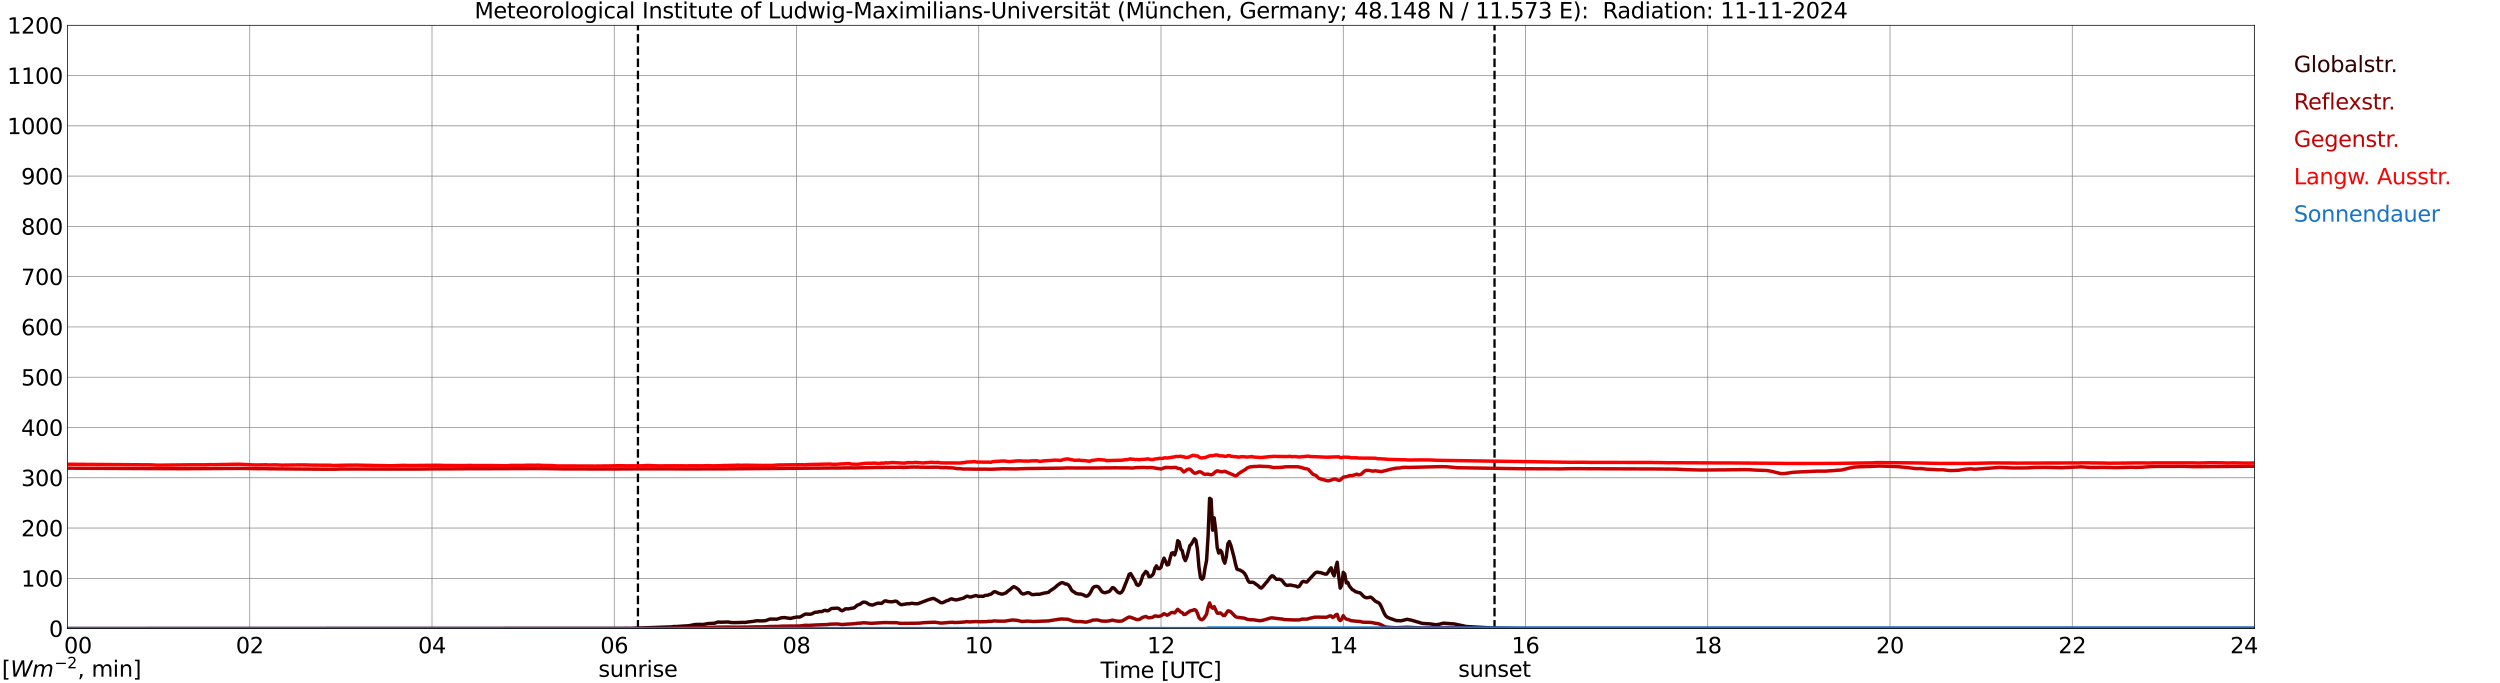 <?xml version="1.0" encoding="utf-8" standalone="no"?>
<!DOCTYPE svg PUBLIC "-//W3C//DTD SVG 1.1//EN"
  "http://www.w3.org/Graphics/SVG/1.1/DTD/svg11.dtd">
<svg xmlns:xlink="http://www.w3.org/1999/xlink" width="1085.4pt" height="296.64pt" viewBox="0 0 1085.4 296.64" xmlns="http://www.w3.org/2000/svg" version="1.1">
 <defs>
  <style type="text/css">*{stroke-linejoin: round; stroke-linecap: butt}</style>
 </defs>
 <g id="figure_1">
  <g id="patch_1">
   <path d="M 0 296.64 
L 1085.4 296.64 
L 1085.4 0 
L 0 0 
z
" style="fill: #ffffff"/>
  </g>
  <g id="axes_1">
   <g id="patch_2">
    <path d="M 29.306 272.909 
L 978.814 272.909 
L 978.814 10.976 
L 29.306 10.976 
z
" style="fill: #ffffff"/>
   </g>
   <g id="patch_3">
    <path d="M 978.814 272.909 
L 978.814 272.909 
L 978.814 10.976 
L 978.814 10.976 
z
" clip-path="url(#p845a2464d4)" style="fill: #d3d3d3; opacity: 0.25; stroke: #d3d3d3; stroke-linejoin: miter"/>
   </g>
   <g id="matplotlib.axis_1">
    <g id="xtick_1">
     <g id="line2d_1">
      <path d="M 29.306 272.909 
L 29.306 10.976 
" clip-path="url(#p845a2464d4)" style="fill: none; stroke: #808080; stroke-width: 0.3; stroke-linecap: square"/>
     </g>
     <g id="line2d_2"/>
     <g id="text_1">
      <!--    00 -->
      <g transform="translate(18.733 283.627) scale(0.095 -0.095)">
       <defs>
        <path id="DejaVuSans-20" transform="scale(0.016)"/>
        <path id="DejaVuSans-30" d="M 2034 4250 
Q 1547 4250 1301 3770 
Q 1056 3291 1056 2328 
Q 1056 1369 1301 889 
Q 1547 409 2034 409 
Q 2525 409 2770 889 
Q 3016 1369 3016 2328 
Q 3016 3291 2770 3770 
Q 2525 4250 2034 4250 
z
M 2034 4750 
Q 2819 4750 3233 4129 
Q 3647 3509 3647 2328 
Q 3647 1150 3233 529 
Q 2819 -91 2034 -91 
Q 1250 -91 836 529 
Q 422 1150 422 2328 
Q 422 3509 836 4129 
Q 1250 4750 2034 4750 
z
" transform="scale(0.016)"/>
       </defs>
       <use xlink:href="#DejaVuSans-20"/>
       <use xlink:href="#DejaVuSans-20" transform="translate(31.787 0)"/>
       <use xlink:href="#DejaVuSans-20" transform="translate(63.574 0)"/>
       <use xlink:href="#DejaVuSans-30" transform="translate(95.361 0)"/>
       <use xlink:href="#DejaVuSans-30" transform="translate(158.984 0)"/>
      </g>
     </g>
    </g>
    <g id="xtick_2">
     <g id="line2d_3">
      <path d="M 108.431 272.909 
L 108.431 10.976 
" clip-path="url(#p845a2464d4)" style="fill: none; stroke: #808080; stroke-width: 0.3; stroke-linecap: square"/>
     </g>
     <g id="line2d_4"/>
     <g id="text_2">
      <!-- 02 -->
      <g transform="translate(102.387 283.627) scale(0.095 -0.095)">
       <defs>
        <path id="DejaVuSans-32" d="M 1228 531 
L 3431 531 
L 3431 0 
L 469 0 
L 469 531 
Q 828 903 1448 1529 
Q 2069 2156 2228 2338 
Q 2531 2678 2651 2914 
Q 2772 3150 2772 3378 
Q 2772 3750 2511 3984 
Q 2250 4219 1831 4219 
Q 1534 4219 1204 4116 
Q 875 4013 500 3803 
L 500 4441 
Q 881 4594 1212 4672 
Q 1544 4750 1819 4750 
Q 2544 4750 2975 4387 
Q 3406 4025 3406 3419 
Q 3406 3131 3298 2873 
Q 3191 2616 2906 2266 
Q 2828 2175 2409 1742 
Q 1991 1309 1228 531 
z
" transform="scale(0.016)"/>
       </defs>
       <use xlink:href="#DejaVuSans-30"/>
       <use xlink:href="#DejaVuSans-32" transform="translate(63.623 0)"/>
      </g>
     </g>
    </g>
    <g id="xtick_3">
     <g id="line2d_5">
      <path d="M 187.557 272.909 
L 187.557 10.976 
" clip-path="url(#p845a2464d4)" style="fill: none; stroke: #808080; stroke-width: 0.3; stroke-linecap: square"/>
     </g>
     <g id="line2d_6"/>
     <g id="text_3">
      <!-- 04 -->
      <g transform="translate(181.513 283.627) scale(0.095 -0.095)">
       <defs>
        <path id="DejaVuSans-34" d="M 2419 4116 
L 825 1625 
L 2419 1625 
L 2419 4116 
z
M 2253 4666 
L 3047 4666 
L 3047 1625 
L 3713 1625 
L 3713 1100 
L 3047 1100 
L 3047 0 
L 2419 0 
L 2419 1100 
L 313 1100 
L 313 1709 
L 2253 4666 
z
" transform="scale(0.016)"/>
       </defs>
       <use xlink:href="#DejaVuSans-30"/>
       <use xlink:href="#DejaVuSans-34" transform="translate(63.623 0)"/>
      </g>
     </g>
    </g>
    <g id="xtick_4">
     <g id="line2d_7">
      <path d="M 266.683 272.909 
L 266.683 10.976 
" clip-path="url(#p845a2464d4)" style="fill: none; stroke: #808080; stroke-width: 0.3; stroke-linecap: square"/>
     </g>
     <g id="line2d_8"/>
     <g id="text_4">
      <!-- 06 -->
      <g transform="translate(260.638 283.627) scale(0.095 -0.095)">
       <defs>
        <path id="DejaVuSans-36" d="M 2113 2584 
Q 1688 2584 1439 2293 
Q 1191 2003 1191 1497 
Q 1191 994 1439 701 
Q 1688 409 2113 409 
Q 2538 409 2786 701 
Q 3034 994 3034 1497 
Q 3034 2003 2786 2293 
Q 2538 2584 2113 2584 
z
M 3366 4563 
L 3366 3988 
Q 3128 4100 2886 4159 
Q 2644 4219 2406 4219 
Q 1781 4219 1451 3797 
Q 1122 3375 1075 2522 
Q 1259 2794 1537 2939 
Q 1816 3084 2150 3084 
Q 2853 3084 3261 2657 
Q 3669 2231 3669 1497 
Q 3669 778 3244 343 
Q 2819 -91 2113 -91 
Q 1303 -91 875 529 
Q 447 1150 447 2328 
Q 447 3434 972 4092 
Q 1497 4750 2381 4750 
Q 2619 4750 2861 4703 
Q 3103 4656 3366 4563 
z
" transform="scale(0.016)"/>
       </defs>
       <use xlink:href="#DejaVuSans-30"/>
       <use xlink:href="#DejaVuSans-36" transform="translate(63.623 0)"/>
      </g>
     </g>
    </g>
    <g id="xtick_5">
     <g id="line2d_9">
      <path d="M 345.808 272.909 
L 345.808 10.976 
" clip-path="url(#p845a2464d4)" style="fill: none; stroke: #808080; stroke-width: 0.3; stroke-linecap: square"/>
     </g>
     <g id="line2d_10"/>
     <g id="text_5">
      <!-- 08 -->
      <g transform="translate(339.764 283.627) scale(0.095 -0.095)">
       <defs>
        <path id="DejaVuSans-38" d="M 2034 2216 
Q 1584 2216 1326 1975 
Q 1069 1734 1069 1313 
Q 1069 891 1326 650 
Q 1584 409 2034 409 
Q 2484 409 2743 651 
Q 3003 894 3003 1313 
Q 3003 1734 2745 1975 
Q 2488 2216 2034 2216 
z
M 1403 2484 
Q 997 2584 770 2862 
Q 544 3141 544 3541 
Q 544 4100 942 4425 
Q 1341 4750 2034 4750 
Q 2731 4750 3128 4425 
Q 3525 4100 3525 3541 
Q 3525 3141 3298 2862 
Q 3072 2584 2669 2484 
Q 3125 2378 3379 2068 
Q 3634 1759 3634 1313 
Q 3634 634 3220 271 
Q 2806 -91 2034 -91 
Q 1263 -91 848 271 
Q 434 634 434 1313 
Q 434 1759 690 2068 
Q 947 2378 1403 2484 
z
M 1172 3481 
Q 1172 3119 1398 2916 
Q 1625 2713 2034 2713 
Q 2441 2713 2670 2916 
Q 2900 3119 2900 3481 
Q 2900 3844 2670 4047 
Q 2441 4250 2034 4250 
Q 1625 4250 1398 4047 
Q 1172 3844 1172 3481 
z
" transform="scale(0.016)"/>
       </defs>
       <use xlink:href="#DejaVuSans-30"/>
       <use xlink:href="#DejaVuSans-38" transform="translate(63.623 0)"/>
      </g>
     </g>
    </g>
    <g id="xtick_6">
     <g id="line2d_11">
      <path d="M 424.934 272.909 
L 424.934 10.976 
" clip-path="url(#p845a2464d4)" style="fill: none; stroke: #808080; stroke-width: 0.3; stroke-linecap: square"/>
     </g>
     <g id="line2d_12"/>
     <g id="text_6">
      <!-- 10 -->
      <g transform="translate(418.89 283.627) scale(0.095 -0.095)">
       <defs>
        <path id="DejaVuSans-31" d="M 794 531 
L 1825 531 
L 1825 4091 
L 703 3866 
L 703 4441 
L 1819 4666 
L 2450 4666 
L 2450 531 
L 3481 531 
L 3481 0 
L 794 0 
L 794 531 
z
" transform="scale(0.016)"/>
       </defs>
       <use xlink:href="#DejaVuSans-31"/>
       <use xlink:href="#DejaVuSans-30" transform="translate(63.623 0)"/>
      </g>
     </g>
    </g>
    <g id="xtick_7">
     <g id="line2d_13">
      <path d="M 504.06 272.909 
L 504.06 10.976 
" clip-path="url(#p845a2464d4)" style="fill: none; stroke: #808080; stroke-width: 0.3; stroke-linecap: square"/>
     </g>
     <g id="line2d_14"/>
     <g id="text_7">
      <!-- 12 -->
      <g transform="translate(498.015 283.627) scale(0.095 -0.095)">
       <use xlink:href="#DejaVuSans-31"/>
       <use xlink:href="#DejaVuSans-32" transform="translate(63.623 0)"/>
      </g>
     </g>
    </g>
    <g id="xtick_8">
     <g id="line2d_15">
      <path d="M 583.185 272.909 
L 583.185 10.976 
" clip-path="url(#p845a2464d4)" style="fill: none; stroke: #808080; stroke-width: 0.3; stroke-linecap: square"/>
     </g>
     <g id="line2d_16"/>
     <g id="text_8">
      <!-- 14 -->
      <g transform="translate(577.141 283.627) scale(0.095 -0.095)">
       <use xlink:href="#DejaVuSans-31"/>
       <use xlink:href="#DejaVuSans-34" transform="translate(63.623 0)"/>
      </g>
     </g>
    </g>
    <g id="xtick_9">
     <g id="line2d_17">
      <path d="M 662.311 272.909 
L 662.311 10.976 
" clip-path="url(#p845a2464d4)" style="fill: none; stroke: #808080; stroke-width: 0.3; stroke-linecap: square"/>
     </g>
     <g id="line2d_18"/>
     <g id="text_9">
      <!-- 16 -->
      <g transform="translate(656.267 283.627) scale(0.095 -0.095)">
       <use xlink:href="#DejaVuSans-31"/>
       <use xlink:href="#DejaVuSans-36" transform="translate(63.623 0)"/>
      </g>
     </g>
    </g>
    <g id="xtick_10">
     <g id="line2d_19">
      <path d="M 741.437 272.909 
L 741.437 10.976 
" clip-path="url(#p845a2464d4)" style="fill: none; stroke: #808080; stroke-width: 0.3; stroke-linecap: square"/>
     </g>
     <g id="line2d_20"/>
     <g id="text_10">
      <!-- 18 -->
      <g transform="translate(735.392 283.627) scale(0.095 -0.095)">
       <use xlink:href="#DejaVuSans-31"/>
       <use xlink:href="#DejaVuSans-38" transform="translate(63.623 0)"/>
      </g>
     </g>
    </g>
    <g id="xtick_11">
     <g id="line2d_21">
      <path d="M 820.562 272.909 
L 820.562 10.976 
" clip-path="url(#p845a2464d4)" style="fill: none; stroke: #808080; stroke-width: 0.3; stroke-linecap: square"/>
     </g>
     <g id="line2d_22"/>
     <g id="text_11">
      <!-- 20 -->
      <g transform="translate(814.518 283.627) scale(0.095 -0.095)">
       <use xlink:href="#DejaVuSans-32"/>
       <use xlink:href="#DejaVuSans-30" transform="translate(63.623 0)"/>
      </g>
     </g>
    </g>
    <g id="xtick_12">
     <g id="line2d_23">
      <path d="M 899.688 272.909 
L 899.688 10.976 
" clip-path="url(#p845a2464d4)" style="fill: none; stroke: #808080; stroke-width: 0.3; stroke-linecap: square"/>
     </g>
     <g id="line2d_24"/>
     <g id="text_12">
      <!-- 22 -->
      <g transform="translate(893.644 283.627) scale(0.095 -0.095)">
       <use xlink:href="#DejaVuSans-32"/>
       <use xlink:href="#DejaVuSans-32" transform="translate(63.623 0)"/>
      </g>
     </g>
    </g>
    <g id="xtick_13">
     <g id="line2d_25">
      <path d="M 978.814 272.909 
L 978.814 10.976 
" clip-path="url(#p845a2464d4)" style="fill: none; stroke: #808080; stroke-width: 0.3; stroke-linecap: square"/>
     </g>
     <g id="line2d_26"/>
     <g id="text_13">
      <!-- 24    -->
      <g transform="translate(968.241 283.627) scale(0.095 -0.095)">
       <use xlink:href="#DejaVuSans-32"/>
       <use xlink:href="#DejaVuSans-34" transform="translate(63.623 0)"/>
       <use xlink:href="#DejaVuSans-20" transform="translate(127.246 0)"/>
       <use xlink:href="#DejaVuSans-20" transform="translate(159.033 0)"/>
       <use xlink:href="#DejaVuSans-20" transform="translate(190.82 0)"/>
      </g>
     </g>
    </g>
    <g id="text_14">
     <!-- Time [UTC] -->
     <g transform="translate(477.806 294.322) scale(0.095 -0.095)">
      <defs>
       <path id="DejaVuSans-54" d="M -19 4666 
L 3928 4666 
L 3928 4134 
L 2272 4134 
L 2272 0 
L 1638 0 
L 1638 4134 
L -19 4134 
L -19 4666 
z
" transform="scale(0.016)"/>
       <path id="DejaVuSans-69" d="M 603 3500 
L 1178 3500 
L 1178 0 
L 603 0 
L 603 3500 
z
M 603 4863 
L 1178 4863 
L 1178 4134 
L 603 4134 
L 603 4863 
z
" transform="scale(0.016)"/>
       <path id="DejaVuSans-6d" d="M 3328 2828 
Q 3544 3216 3844 3400 
Q 4144 3584 4550 3584 
Q 5097 3584 5394 3201 
Q 5691 2819 5691 2113 
L 5691 0 
L 5113 0 
L 5113 2094 
Q 5113 2597 4934 2840 
Q 4756 3084 4391 3084 
Q 3944 3084 3684 2787 
Q 3425 2491 3425 1978 
L 3425 0 
L 2847 0 
L 2847 2094 
Q 2847 2600 2669 2842 
Q 2491 3084 2119 3084 
Q 1678 3084 1418 2786 
Q 1159 2488 1159 1978 
L 1159 0 
L 581 0 
L 581 3500 
L 1159 3500 
L 1159 2956 
Q 1356 3278 1631 3431 
Q 1906 3584 2284 3584 
Q 2666 3584 2933 3390 
Q 3200 3197 3328 2828 
z
" transform="scale(0.016)"/>
       <path id="DejaVuSans-65" d="M 3597 1894 
L 3597 1613 
L 953 1613 
Q 991 1019 1311 708 
Q 1631 397 2203 397 
Q 2534 397 2845 478 
Q 3156 559 3463 722 
L 3463 178 
Q 3153 47 2828 -22 
Q 2503 -91 2169 -91 
Q 1331 -91 842 396 
Q 353 884 353 1716 
Q 353 2575 817 3079 
Q 1281 3584 2069 3584 
Q 2775 3584 3186 3129 
Q 3597 2675 3597 1894 
z
M 3022 2063 
Q 3016 2534 2758 2815 
Q 2500 3097 2075 3097 
Q 1594 3097 1305 2825 
Q 1016 2553 972 2059 
L 3022 2063 
z
" transform="scale(0.016)"/>
       <path id="DejaVuSans-5b" d="M 550 4863 
L 1875 4863 
L 1875 4416 
L 1125 4416 
L 1125 -397 
L 1875 -397 
L 1875 -844 
L 550 -844 
L 550 4863 
z
" transform="scale(0.016)"/>
       <path id="DejaVuSans-55" d="M 556 4666 
L 1191 4666 
L 1191 1831 
Q 1191 1081 1462 751 
Q 1734 422 2344 422 
Q 2950 422 3222 751 
Q 3494 1081 3494 1831 
L 3494 4666 
L 4128 4666 
L 4128 1753 
Q 4128 841 3676 375 
Q 3225 -91 2344 -91 
Q 1459 -91 1007 375 
Q 556 841 556 1753 
L 556 4666 
z
" transform="scale(0.016)"/>
       <path id="DejaVuSans-43" d="M 4122 4306 
L 4122 3641 
Q 3803 3938 3442 4084 
Q 3081 4231 2675 4231 
Q 1875 4231 1450 3742 
Q 1025 3253 1025 2328 
Q 1025 1406 1450 917 
Q 1875 428 2675 428 
Q 3081 428 3442 575 
Q 3803 722 4122 1019 
L 4122 359 
Q 3791 134 3420 21 
Q 3050 -91 2638 -91 
Q 1578 -91 968 557 
Q 359 1206 359 2328 
Q 359 3453 968 4101 
Q 1578 4750 2638 4750 
Q 3056 4750 3426 4639 
Q 3797 4528 4122 4306 
z
" transform="scale(0.016)"/>
       <path id="DejaVuSans-5d" d="M 1947 4863 
L 1947 -844 
L 622 -844 
L 622 -397 
L 1369 -397 
L 1369 4416 
L 622 4416 
L 622 4863 
L 1947 4863 
z
" transform="scale(0.016)"/>
      </defs>
      <use xlink:href="#DejaVuSans-54"/>
      <use xlink:href="#DejaVuSans-69" transform="translate(57.959 0)"/>
      <use xlink:href="#DejaVuSans-6d" transform="translate(85.742 0)"/>
      <use xlink:href="#DejaVuSans-65" transform="translate(183.154 0)"/>
      <use xlink:href="#DejaVuSans-20" transform="translate(244.678 0)"/>
      <use xlink:href="#DejaVuSans-5b" transform="translate(276.465 0)"/>
      <use xlink:href="#DejaVuSans-55" transform="translate(315.479 0)"/>
      <use xlink:href="#DejaVuSans-54" transform="translate(388.672 0)"/>
      <use xlink:href="#DejaVuSans-43" transform="translate(443.881 0)"/>
      <use xlink:href="#DejaVuSans-5d" transform="translate(513.705 0)"/>
     </g>
    </g>
   </g>
   <g id="matplotlib.axis_2">
    <g id="ytick_1">
     <g id="line2d_27">
      <path d="M 29.306 272.909 
L 978.814 272.909 
" clip-path="url(#p845a2464d4)" style="fill: none; stroke: #808080; stroke-width: 0.3; stroke-linecap: square"/>
     </g>
     <g id="line2d_28"/>
     <g id="text_15">
      <!-- 0 -->
      <g transform="translate(21.261 276.518) scale(0.095 -0.095)">
       <use xlink:href="#DejaVuSans-30"/>
      </g>
     </g>
    </g>
    <g id="ytick_2">
     <g id="line2d_29">
      <path d="M 29.306 251.081 
L 978.814 251.081 
" clip-path="url(#p845a2464d4)" style="fill: none; stroke: #808080; stroke-width: 0.3; stroke-linecap: square"/>
     </g>
     <g id="line2d_30"/>
     <g id="text_16">
      <!-- 100 -->
      <g transform="translate(9.173 254.69) scale(0.095 -0.095)">
       <use xlink:href="#DejaVuSans-31"/>
       <use xlink:href="#DejaVuSans-30" transform="translate(63.623 0)"/>
       <use xlink:href="#DejaVuSans-30" transform="translate(127.246 0)"/>
      </g>
     </g>
    </g>
    <g id="ytick_3">
     <g id="line2d_31">
      <path d="M 29.306 229.253 
L 978.814 229.253 
" clip-path="url(#p845a2464d4)" style="fill: none; stroke: #808080; stroke-width: 0.3; stroke-linecap: square"/>
     </g>
     <g id="line2d_32"/>
     <g id="text_17">
      <!-- 200 -->
      <g transform="translate(9.173 232.863) scale(0.095 -0.095)">
       <use xlink:href="#DejaVuSans-32"/>
       <use xlink:href="#DejaVuSans-30" transform="translate(63.623 0)"/>
       <use xlink:href="#DejaVuSans-30" transform="translate(127.246 0)"/>
      </g>
     </g>
    </g>
    <g id="ytick_4">
     <g id="line2d_33">
      <path d="M 29.306 207.426 
L 978.814 207.426 
" clip-path="url(#p845a2464d4)" style="fill: none; stroke: #808080; stroke-width: 0.3; stroke-linecap: square"/>
     </g>
     <g id="line2d_34"/>
     <g id="text_18">
      <!-- 300 -->
      <g transform="translate(9.173 211.035) scale(0.095 -0.095)">
       <defs>
        <path id="DejaVuSans-33" d="M 2597 2516 
Q 3050 2419 3304 2112 
Q 3559 1806 3559 1356 
Q 3559 666 3084 287 
Q 2609 -91 1734 -91 
Q 1441 -91 1130 -33 
Q 819 25 488 141 
L 488 750 
Q 750 597 1062 519 
Q 1375 441 1716 441 
Q 2309 441 2620 675 
Q 2931 909 2931 1356 
Q 2931 1769 2642 2001 
Q 2353 2234 1838 2234 
L 1294 2234 
L 1294 2753 
L 1863 2753 
Q 2328 2753 2575 2939 
Q 2822 3125 2822 3475 
Q 2822 3834 2567 4026 
Q 2313 4219 1838 4219 
Q 1578 4219 1281 4162 
Q 984 4106 628 3988 
L 628 4550 
Q 988 4650 1302 4700 
Q 1616 4750 1894 4750 
Q 2613 4750 3031 4423 
Q 3450 4097 3450 3541 
Q 3450 3153 3228 2886 
Q 3006 2619 2597 2516 
z
" transform="scale(0.016)"/>
       </defs>
       <use xlink:href="#DejaVuSans-33"/>
       <use xlink:href="#DejaVuSans-30" transform="translate(63.623 0)"/>
       <use xlink:href="#DejaVuSans-30" transform="translate(127.246 0)"/>
      </g>
     </g>
    </g>
    <g id="ytick_5">
     <g id="line2d_35">
      <path d="M 29.306 185.598 
L 978.814 185.598 
" clip-path="url(#p845a2464d4)" style="fill: none; stroke: #808080; stroke-width: 0.3; stroke-linecap: square"/>
     </g>
     <g id="line2d_36"/>
     <g id="text_19">
      <!-- 400 -->
      <g transform="translate(9.173 189.207) scale(0.095 -0.095)">
       <use xlink:href="#DejaVuSans-34"/>
       <use xlink:href="#DejaVuSans-30" transform="translate(63.623 0)"/>
       <use xlink:href="#DejaVuSans-30" transform="translate(127.246 0)"/>
      </g>
     </g>
    </g>
    <g id="ytick_6">
     <g id="line2d_37">
      <path d="M 29.306 163.77 
L 978.814 163.77 
" clip-path="url(#p845a2464d4)" style="fill: none; stroke: #808080; stroke-width: 0.3; stroke-linecap: square"/>
     </g>
     <g id="line2d_38"/>
     <g id="text_20">
      <!-- 500 -->
      <g transform="translate(9.173 167.379) scale(0.095 -0.095)">
       <defs>
        <path id="DejaVuSans-35" d="M 691 4666 
L 3169 4666 
L 3169 4134 
L 1269 4134 
L 1269 2991 
Q 1406 3038 1543 3061 
Q 1681 3084 1819 3084 
Q 2600 3084 3056 2656 
Q 3513 2228 3513 1497 
Q 3513 744 3044 326 
Q 2575 -91 1722 -91 
Q 1428 -91 1123 -41 
Q 819 9 494 109 
L 494 744 
Q 775 591 1075 516 
Q 1375 441 1709 441 
Q 2250 441 2565 725 
Q 2881 1009 2881 1497 
Q 2881 1984 2565 2268 
Q 2250 2553 1709 2553 
Q 1456 2553 1204 2497 
Q 953 2441 691 2322 
L 691 4666 
z
" transform="scale(0.016)"/>
       </defs>
       <use xlink:href="#DejaVuSans-35"/>
       <use xlink:href="#DejaVuSans-30" transform="translate(63.623 0)"/>
       <use xlink:href="#DejaVuSans-30" transform="translate(127.246 0)"/>
      </g>
     </g>
    </g>
    <g id="ytick_7">
     <g id="line2d_39">
      <path d="M 29.306 141.942 
L 978.814 141.942 
" clip-path="url(#p845a2464d4)" style="fill: none; stroke: #808080; stroke-width: 0.3; stroke-linecap: square"/>
     </g>
     <g id="line2d_40"/>
     <g id="text_21">
      <!-- 600 -->
      <g transform="translate(9.173 145.551) scale(0.095 -0.095)">
       <use xlink:href="#DejaVuSans-36"/>
       <use xlink:href="#DejaVuSans-30" transform="translate(63.623 0)"/>
       <use xlink:href="#DejaVuSans-30" transform="translate(127.246 0)"/>
      </g>
     </g>
    </g>
    <g id="ytick_8">
     <g id="line2d_41">
      <path d="M 29.306 120.114 
L 978.814 120.114 
" clip-path="url(#p845a2464d4)" style="fill: none; stroke: #808080; stroke-width: 0.3; stroke-linecap: square"/>
     </g>
     <g id="line2d_42"/>
     <g id="text_22">
      <!-- 700 -->
      <g transform="translate(9.173 123.724) scale(0.095 -0.095)">
       <defs>
        <path id="DejaVuSans-37" d="M 525 4666 
L 3525 4666 
L 3525 4397 
L 1831 0 
L 1172 0 
L 2766 4134 
L 525 4134 
L 525 4666 
z
" transform="scale(0.016)"/>
       </defs>
       <use xlink:href="#DejaVuSans-37"/>
       <use xlink:href="#DejaVuSans-30" transform="translate(63.623 0)"/>
       <use xlink:href="#DejaVuSans-30" transform="translate(127.246 0)"/>
      </g>
     </g>
    </g>
    <g id="ytick_9">
     <g id="line2d_43">
      <path d="M 29.306 98.287 
L 978.814 98.287 
" clip-path="url(#p845a2464d4)" style="fill: none; stroke: #808080; stroke-width: 0.3; stroke-linecap: square"/>
     </g>
     <g id="line2d_44"/>
     <g id="text_23">
      <!-- 800 -->
      <g transform="translate(9.173 101.896) scale(0.095 -0.095)">
       <use xlink:href="#DejaVuSans-38"/>
       <use xlink:href="#DejaVuSans-30" transform="translate(63.623 0)"/>
       <use xlink:href="#DejaVuSans-30" transform="translate(127.246 0)"/>
      </g>
     </g>
    </g>
    <g id="ytick_10">
     <g id="line2d_45">
      <path d="M 29.306 76.459 
L 978.814 76.459 
" clip-path="url(#p845a2464d4)" style="fill: none; stroke: #808080; stroke-width: 0.3; stroke-linecap: square"/>
     </g>
     <g id="line2d_46"/>
     <g id="text_24">
      <!-- 900 -->
      <g transform="translate(9.173 80.068) scale(0.095 -0.095)">
       <defs>
        <path id="DejaVuSans-39" d="M 703 97 
L 703 672 
Q 941 559 1184 500 
Q 1428 441 1663 441 
Q 2288 441 2617 861 
Q 2947 1281 2994 2138 
Q 2813 1869 2534 1725 
Q 2256 1581 1919 1581 
Q 1219 1581 811 2004 
Q 403 2428 403 3163 
Q 403 3881 828 4315 
Q 1253 4750 1959 4750 
Q 2769 4750 3195 4129 
Q 3622 3509 3622 2328 
Q 3622 1225 3098 567 
Q 2575 -91 1691 -91 
Q 1453 -91 1209 -44 
Q 966 3 703 97 
z
M 1959 2075 
Q 2384 2075 2632 2365 
Q 2881 2656 2881 3163 
Q 2881 3666 2632 3958 
Q 2384 4250 1959 4250 
Q 1534 4250 1286 3958 
Q 1038 3666 1038 3163 
Q 1038 2656 1286 2365 
Q 1534 2075 1959 2075 
z
" transform="scale(0.016)"/>
       </defs>
       <use xlink:href="#DejaVuSans-39"/>
       <use xlink:href="#DejaVuSans-30" transform="translate(63.623 0)"/>
       <use xlink:href="#DejaVuSans-30" transform="translate(127.246 0)"/>
      </g>
     </g>
    </g>
    <g id="ytick_11">
     <g id="line2d_47">
      <path d="M 29.306 54.631 
L 978.814 54.631 
" clip-path="url(#p845a2464d4)" style="fill: none; stroke: #808080; stroke-width: 0.3; stroke-linecap: square"/>
     </g>
     <g id="line2d_48"/>
     <g id="text_25">
      <!-- 1000 -->
      <g transform="translate(3.128 58.24) scale(0.095 -0.095)">
       <use xlink:href="#DejaVuSans-31"/>
       <use xlink:href="#DejaVuSans-30" transform="translate(63.623 0)"/>
       <use xlink:href="#DejaVuSans-30" transform="translate(127.246 0)"/>
       <use xlink:href="#DejaVuSans-30" transform="translate(190.869 0)"/>
      </g>
     </g>
    </g>
    <g id="ytick_12">
     <g id="line2d_49">
      <path d="M 29.306 32.803 
L 978.814 32.803 
" clip-path="url(#p845a2464d4)" style="fill: none; stroke: #808080; stroke-width: 0.3; stroke-linecap: square"/>
     </g>
     <g id="line2d_50"/>
     <g id="text_26">
      <!-- 1100 -->
      <g transform="translate(3.128 36.413) scale(0.095 -0.095)">
       <use xlink:href="#DejaVuSans-31"/>
       <use xlink:href="#DejaVuSans-31" transform="translate(63.623 0)"/>
       <use xlink:href="#DejaVuSans-30" transform="translate(127.246 0)"/>
       <use xlink:href="#DejaVuSans-30" transform="translate(190.869 0)"/>
      </g>
     </g>
    </g>
    <g id="ytick_13">
     <g id="line2d_51">
      <path d="M 29.306 10.976 
L 978.814 10.976 
" clip-path="url(#p845a2464d4)" style="fill: none; stroke: #808080; stroke-width: 0.3; stroke-linecap: square"/>
     </g>
     <g id="line2d_52"/>
     <g id="text_27">
      <!-- 1200 -->
      <g transform="translate(3.128 14.585) scale(0.095 -0.095)">
       <use xlink:href="#DejaVuSans-31"/>
       <use xlink:href="#DejaVuSans-32" transform="translate(63.623 0)"/>
       <use xlink:href="#DejaVuSans-30" transform="translate(127.246 0)"/>
       <use xlink:href="#DejaVuSans-30" transform="translate(190.869 0)"/>
      </g>
     </g>
    </g>
   </g>
   <g id="line2d_53">
    <path d="M 276.969 272.909 
L 276.969 10.976 
" clip-path="url(#p845a2464d4)" style="fill: none; stroke-dasharray: 3.7,1.6; stroke-dashoffset: 0; stroke: #000000"/>
   </g>
   <g id="line2d_54">
    <path d="M 648.86 272.909 
L 648.86 10.976 
" clip-path="url(#p845a2464d4)" style="fill: none; stroke-dasharray: 3.7,1.6; stroke-dashoffset: 0; stroke: #000000"/>
   </g>
   <g id="line2d_55">
    <path d="M 29.306 272.909 
L 269.98 272.819 
L 271.958 272.8 
L 273.936 272.819 
L 275.914 272.719 
L 291.739 272.151 
L 292.399 272.009 
L 293.717 272.009 
L 297.014 271.787 
L 298.992 271.686 
L 301.63 271.158 
L 302.949 271.097 
L 304.267 271.077 
L 304.927 271.158 
L 306.246 270.955 
L 307.564 270.713 
L 308.883 270.652 
L 310.202 270.591 
L 311.521 270.104 
L 312.18 270.065 
L 312.839 270.145 
L 316.136 270.043 
L 317.455 270.287 
L 319.433 270.307 
L 322.73 270.207 
L 323.39 270.246 
L 325.368 269.962 
L 326.686 269.82 
L 328.665 269.497 
L 329.983 269.578 
L 331.961 269.517 
L 332.621 269.395 
L 333.94 268.888 
L 334.599 268.766 
L 337.236 268.827 
L 339.215 268.22 
L 340.533 268.118 
L 343.171 268.504 
L 344.49 268.179 
L 345.808 267.915 
L 347.127 267.915 
L 347.787 267.653 
L 349.105 266.863 
L 349.765 266.598 
L 351.743 266.679 
L 352.402 266.537 
L 353.721 265.848 
L 355.04 265.747 
L 355.699 265.505 
L 356.359 265.564 
L 357.018 265.444 
L 357.677 265.079 
L 358.337 264.977 
L 358.996 265.199 
L 359.655 265.118 
L 360.974 264.186 
L 363.612 264.025 
L 364.271 264.267 
L 364.93 264.876 
L 365.59 265.16 
L 366.249 264.896 
L 366.909 264.37 
L 367.568 264.309 
L 368.227 264.37 
L 370.865 263.883 
L 372.184 262.768 
L 373.502 262.261 
L 374.162 261.755 
L 374.821 261.41 
L 375.481 261.451 
L 376.14 261.633 
L 377.459 262.464 
L 378.777 262.707 
L 380.756 261.977 
L 381.415 261.855 
L 382.734 261.977 
L 384.053 260.923 
L 384.712 260.884 
L 385.371 261.126 
L 386.69 261.268 
L 387.349 261.288 
L 388.668 260.984 
L 389.328 261.085 
L 390.646 262.261 
L 391.306 262.545 
L 393.284 262.242 
L 393.943 262.1 
L 394.603 262.161 
L 395.921 261.897 
L 397.24 262.119 
L 398.559 262.1 
L 403.175 260.336 
L 405.153 259.788 
L 405.812 260.033 
L 407.131 260.801 
L 408.45 261.633 
L 409.109 261.713 
L 410.428 261.126 
L 411.087 260.781 
L 411.746 260.659 
L 412.406 260.214 
L 413.065 259.991 
L 415.043 260.498 
L 416.362 260.194 
L 418.34 259.666 
L 419.659 258.856 
L 420.318 258.917 
L 420.978 259.181 
L 421.637 259.159 
L 423.615 258.553 
L 424.934 258.937 
L 425.593 258.836 
L 426.912 258.917 
L 427.572 258.533 
L 428.89 258.391 
L 429.55 258.107 
L 430.209 257.985 
L 431.528 256.931 
L 432.187 256.931 
L 433.506 257.56 
L 434.825 257.944 
L 435.484 257.863 
L 436.803 257.376 
L 437.462 256.748 
L 438.781 255.776 
L 439.44 255.148 
L 440.1 254.722 
L 440.759 254.945 
L 442.078 255.837 
L 443.397 257.518 
L 444.056 257.883 
L 444.716 257.802 
L 446.034 257.315 
L 446.694 257.357 
L 448.012 258.127 
L 448.672 258.166 
L 449.991 258.005 
L 451.309 258.005 
L 452.628 257.66 
L 453.287 257.479 
L 453.947 257.418 
L 455.266 257.134 
L 455.925 256.505 
L 457.903 255.187 
L 459.222 254.013 
L 460.541 253.12 
L 461.2 252.919 
L 461.859 253.181 
L 462.519 253.567 
L 463.178 253.587 
L 463.838 253.951 
L 464.497 254.822 
L 465.156 256.099 
L 465.816 256.769 
L 466.475 257.092 
L 467.134 257.621 
L 468.453 257.924 
L 469.113 257.883 
L 470.431 258.289 
L 471.091 258.714 
L 471.75 258.856 
L 472.409 258.553 
L 473.069 257.843 
L 473.728 256.708 
L 474.388 255.329 
L 475.047 254.761 
L 475.706 254.6 
L 476.366 254.58 
L 477.025 254.925 
L 478.344 256.809 
L 479.003 257.173 
L 479.663 257.357 
L 481.641 256.789 
L 482.96 255.148 
L 483.619 255.27 
L 484.938 256.769 
L 485.597 257.295 
L 486.256 257.498 
L 486.916 257.154 
L 487.575 256.16 
L 489.553 251.195 
L 490.213 249.392 
L 490.872 249.027 
L 492.85 252.33 
L 493.51 253.851 
L 494.169 254.154 
L 494.828 253.687 
L 495.488 252.107 
L 496.147 249.918 
L 497.466 248.095 
L 498.125 248.601 
L 498.785 250.324 
L 499.444 250.343 
L 500.103 249.898 
L 500.763 249.108 
L 501.422 246.696 
L 502.082 245.683 
L 502.741 246.857 
L 503.4 246.857 
L 504.06 246.27 
L 504.719 244 
L 505.379 242.339 
L 506.038 243.677 
L 506.697 245.277 
L 507.357 245.096 
L 508.016 242.359 
L 508.675 240.15 
L 509.335 239.966 
L 509.994 240.92 
L 510.654 238.873 
L 511.313 234.739 
L 511.972 235.326 
L 512.632 238.325 
L 513.291 239.115 
L 513.95 242.014 
L 514.61 243.393 
L 515.269 241.974 
L 516.588 236.906 
L 517.247 236.238 
L 518.566 233.927 
L 519.226 234.636 
L 519.885 238.528 
L 520.544 246.27 
L 521.204 250.81 
L 521.863 251.478 
L 522.522 250.83 
L 523.182 246.595 
L 523.841 243.352 
L 524.501 232.711 
L 525.16 216.355 
L 525.819 216.761 
L 526.479 230.179 
L 527.138 224.827 
L 527.797 229.976 
L 528.457 237.677 
L 529.116 240.108 
L 529.776 238.914 
L 530.435 239.683 
L 531.094 242.987 
L 531.754 244.507 
L 532.413 241.71 
L 533.073 236.197 
L 533.732 235.103 
L 534.391 236.806 
L 535.71 241.71 
L 536.369 244.729 
L 537.029 247.06 
L 537.688 247.364 
L 538.348 247.506 
L 539.666 248.298 
L 540.326 248.986 
L 540.985 250.04 
L 541.644 251.701 
L 542.304 252.716 
L 542.963 252.858 
L 543.623 252.736 
L 544.282 252.919 
L 546.26 254.316 
L 546.919 255.006 
L 547.579 255.329 
L 548.238 254.742 
L 549.557 253.12 
L 550.216 252.41 
L 551.535 250.588 
L 552.195 250.001 
L 552.854 250.14 
L 553.513 250.933 
L 554.173 251.5 
L 555.491 251.478 
L 556.151 251.701 
L 556.81 252.249 
L 557.47 253.181 
L 558.129 253.871 
L 558.788 254.154 
L 560.107 253.971 
L 562.745 254.48 
L 563.404 254.822 
L 564.063 254.56 
L 565.382 252.594 
L 566.042 252.391 
L 566.701 252.635 
L 567.36 252.694 
L 569.998 249.837 
L 570.657 249.088 
L 571.317 248.56 
L 571.976 248.379 
L 572.635 248.56 
L 573.295 248.601 
L 575.273 249.23 
L 575.932 249.25 
L 576.592 248.499 
L 577.251 247.283 
L 577.91 246.512 
L 578.57 248.824 
L 579.229 250.02 
L 579.889 246.554 
L 580.548 244.103 
L 581.207 250.243 
L 581.867 255.329 
L 582.526 254.054 
L 583.185 248.499 
L 583.845 249.269 
L 584.504 253.08 
L 585.164 252.858 
L 585.823 254.419 
L 587.142 256.038 
L 587.801 256.322 
L 588.46 256.87 
L 589.779 257.256 
L 590.439 257.357 
L 591.098 257.944 
L 591.757 258.695 
L 592.417 259.24 
L 593.076 259.485 
L 593.736 259.504 
L 595.054 259.24 
L 595.714 259.666 
L 597.032 260.943 
L 597.692 261.329 
L 598.351 261.571 
L 599.011 262.139 
L 599.67 263.315 
L 600.989 266.334 
L 601.648 267.389 
L 602.307 267.956 
L 603.626 268.543 
L 606.264 269.436 
L 608.242 269.536 
L 609.561 269.213 
L 610.879 268.868 
L 612.858 269.274 
L 617.473 270.652 
L 619.451 270.794 
L 620.77 270.855 
L 623.408 271.239 
L 624.726 271.058 
L 626.705 270.551 
L 631.32 270.894 
L 634.617 271.564 
L 636.595 272.009 
L 649.123 272.699 
L 659.014 272.902 
L 978.154 272.909 
L 978.154 272.909 
" clip-path="url(#p845a2464d4)" style="fill: none; stroke: #330000; stroke-width: 1.5; stroke-linecap: square"/>
   </g>
   <g id="line2d_56">
    <path d="M 29.306 272.909 
L 289.761 272.909 
L 290.42 272.752 
L 297.674 272.632 
L 298.992 272.632 
L 300.971 272.49 
L 302.289 272.509 
L 303.608 272.49 
L 305.586 272.49 
L 308.883 272.387 
L 311.521 272.287 
L 316.136 272.245 
L 320.093 272.306 
L 322.071 272.267 
L 324.708 272.245 
L 327.346 272.164 
L 328.665 272.125 
L 330.643 272.164 
L 332.621 272.103 
L 333.94 272.003 
L 337.896 271.942 
L 339.874 271.841 
L 347.127 271.78 
L 349.765 271.455 
L 351.083 271.516 
L 354.38 271.335 
L 356.359 271.252 
L 358.996 271.171 
L 360.315 270.99 
L 361.634 270.949 
L 363.612 270.909 
L 365.59 271.152 
L 367.568 270.99 
L 369.546 270.888 
L 371.524 270.726 
L 372.184 270.604 
L 373.502 270.543 
L 374.821 270.381 
L 376.14 270.442 
L 378.118 270.626 
L 380.096 270.523 
L 383.393 270.32 
L 384.712 270.3 
L 386.69 270.342 
L 389.328 270.342 
L 390.646 270.626 
L 391.965 270.645 
L 397.24 270.584 
L 399.218 270.543 
L 401.196 270.32 
L 405.812 270.139 
L 407.131 270.32 
L 408.45 270.523 
L 409.768 270.442 
L 412.406 270.2 
L 413.725 270.159 
L 414.384 270.281 
L 417.022 270.178 
L 419 270.017 
L 419.659 269.894 
L 420.978 270.017 
L 423.615 269.855 
L 425.593 269.956 
L 428.231 269.894 
L 429.55 269.733 
L 430.209 269.794 
L 431.528 269.571 
L 433.506 269.672 
L 436.144 269.691 
L 439.44 269.185 
L 440.759 269.246 
L 442.078 269.429 
L 443.397 269.774 
L 444.056 269.814 
L 446.034 269.652 
L 448.672 269.833 
L 455.266 269.571 
L 459.881 268.82 
L 461.2 268.72 
L 461.859 268.82 
L 463.178 268.82 
L 463.838 268.923 
L 465.816 269.632 
L 467.794 269.875 
L 469.113 269.833 
L 471.091 270.078 
L 471.75 270.078 
L 473.728 269.53 
L 474.388 269.226 
L 476.366 269.146 
L 477.685 269.449 
L 478.344 269.632 
L 480.322 269.691 
L 481.641 269.55 
L 482.96 269.226 
L 484.278 269.53 
L 485.597 269.713 
L 486.916 269.652 
L 487.575 269.368 
L 489.553 268.172 
L 490.213 267.888 
L 490.872 267.989 
L 493.51 269.004 
L 494.169 269.004 
L 494.828 268.84 
L 496.147 268.011 
L 497.466 267.646 
L 498.125 268.011 
L 498.785 268.233 
L 500.103 268.072 
L 500.763 267.808 
L 501.422 267.402 
L 502.082 267.443 
L 502.741 267.646 
L 504.06 267.382 
L 505.379 266.43 
L 506.697 267.098 
L 507.357 266.856 
L 508.016 266.288 
L 508.675 265.902 
L 509.335 265.902 
L 509.994 266.105 
L 511.313 264.544 
L 512.632 265.721 
L 513.291 265.983 
L 513.95 266.795 
L 514.61 266.734 
L 516.588 265.295 
L 517.907 264.929 
L 518.566 264.686 
L 519.226 264.97 
L 519.885 266.267 
L 520.544 268.172 
L 521.204 268.882 
L 521.863 269.065 
L 522.522 268.659 
L 523.841 266.673 
L 524.501 263.571 
L 525.16 261.768 
L 525.819 263.451 
L 526.479 264.058 
L 527.138 263.39 
L 528.457 266.186 
L 529.116 266.267 
L 529.776 266.085 
L 530.435 266.572 
L 531.094 267.22 
L 531.754 267.199 
L 533.073 265.234 
L 533.732 265.295 
L 534.391 265.66 
L 536.369 267.705 
L 537.029 267.969 
L 540.326 268.395 
L 541.644 268.923 
L 542.963 269.085 
L 544.282 269.104 
L 546.26 269.388 
L 546.919 269.51 
L 548.238 269.307 
L 551.535 268.334 
L 552.195 268.233 
L 554.832 268.578 
L 556.81 268.781 
L 557.47 268.982 
L 558.788 269.043 
L 561.426 269.146 
L 564.063 269.146 
L 565.382 268.781 
L 567.36 268.82 
L 568.679 268.436 
L 570.657 267.969 
L 571.976 267.93 
L 575.932 267.989 
L 577.251 267.421 
L 577.91 267.402 
L 578.57 268.072 
L 579.229 267.766 
L 579.889 266.956 
L 580.548 266.734 
L 581.207 268.781 
L 581.867 269.429 
L 582.526 268.74 
L 583.185 267.301 
L 583.845 268.314 
L 584.504 268.759 
L 585.823 269.146 
L 586.482 269.449 
L 589.12 269.753 
L 590.439 269.814 
L 591.757 270.139 
L 594.395 270.2 
L 595.714 270.281 
L 597.032 270.604 
L 598.351 270.746 
L 599.67 271.274 
L 600.989 271.983 
L 601.648 272.226 
L 604.286 272.448 
L 606.264 272.529 
L 610.879 272.306 
L 617.473 272.632 
L 625.386 272.529 
L 628.023 272.448 
L 631.98 272.509 
L 635.936 272.793 
L 641.87 272.813 
L 643.189 272.909 
L 978.154 272.909 
L 978.154 272.909 
" clip-path="url(#p845a2464d4)" style="fill: none; stroke: #990000; stroke-width: 1.5; stroke-linecap: square"/>
   </g>
   <g id="line2d_57">
    <path d="M 29.306 203.276 
L 80.078 203.51 
L 105.135 203.355 
L 112.388 203.507 
L 114.366 203.462 
L 117.003 203.529 
L 143.379 203.726 
L 145.357 203.719 
L 147.335 203.632 
L 179.645 203.649 
L 181.623 203.654 
L 185.579 203.61 
L 187.557 203.558 
L 190.854 203.56 
L 196.129 203.562 
L 198.767 203.527 
L 201.404 203.525 
L 204.042 203.492 
L 206.02 203.521 
L 229.757 203.435 
L 232.395 203.409 
L 238.989 203.473 
L 244.264 203.584 
L 264.045 203.632 
L 266.683 203.625 
L 274.595 203.584 
L 277.233 203.566 
L 279.211 203.571 
L 292.399 203.571 
L 294.377 203.601 
L 314.818 203.56 
L 360.974 203.195 
L 365.59 203.173 
L 368.887 203.117 
L 370.865 203.167 
L 380.096 202.97 
L 391.306 202.868 
L 391.965 202.953 
L 395.262 202.791 
L 396.581 202.785 
L 397.24 202.746 
L 397.899 202.829 
L 398.559 202.748 
L 399.218 202.844 
L 400.537 202.829 
L 401.856 202.883 
L 404.493 202.842 
L 405.812 202.85 
L 407.131 202.82 
L 408.45 202.994 
L 409.768 203.047 
L 410.428 202.977 
L 411.746 203.091 
L 413.725 203.149 
L 415.703 203.481 
L 416.362 203.442 
L 418.34 203.643 
L 419.659 203.612 
L 423.615 203.695 
L 426.912 203.671 
L 430.209 203.726 
L 435.484 203.51 
L 440.759 203.586 
L 446.034 203.411 
L 461.2 203.252 
L 463.178 203.156 
L 467.794 203.182 
L 469.113 203.176 
L 476.366 203.182 
L 479.663 203.132 
L 480.981 203.143 
L 483.619 203.104 
L 490.213 203.141 
L 491.532 203.226 
L 493.51 203.005 
L 496.807 202.951 
L 498.125 203.04 
L 499.444 202.973 
L 500.763 203.093 
L 504.06 203.619 
L 506.038 202.914 
L 508.675 203.016 
L 509.994 202.922 
L 510.654 202.992 
L 511.313 203.328 
L 512.632 203.527 
L 513.95 204.915 
L 514.61 204.533 
L 515.269 203.966 
L 515.929 203.682 
L 516.588 203.689 
L 517.247 204.182 
L 517.907 204.985 
L 518.566 205.428 
L 519.226 205.42 
L 520.544 204.824 
L 521.204 204.848 
L 521.863 205.208 
L 522.522 205.725 
L 523.182 205.965 
L 523.841 205.841 
L 524.501 205.845 
L 525.819 206.149 
L 526.479 205.917 
L 527.797 204.739 
L 528.457 204.418 
L 530.435 204.9 
L 531.754 204.603 
L 536.369 206.607 
L 537.029 206.402 
L 537.688 205.695 
L 539.007 204.817 
L 540.326 204.064 
L 541.644 203.069 
L 542.963 202.658 
L 544.282 202.543 
L 545.601 202.512 
L 546.919 202.381 
L 548.238 202.484 
L 550.876 202.567 
L 552.854 202.99 
L 554.173 202.957 
L 556.151 202.931 
L 558.129 202.654 
L 560.766 202.639 
L 563.404 202.637 
L 564.723 202.896 
L 566.701 203.488 
L 567.36 203.569 
L 568.02 203.782 
L 569.998 205.902 
L 571.317 206.424 
L 572.635 207.722 
L 573.954 208.133 
L 574.613 208.24 
L 575.932 208.665 
L 576.592 208.761 
L 577.251 208.652 
L 579.229 207.989 
L 579.889 208.013 
L 581.207 208.593 
L 581.867 208.451 
L 583.185 207.177 
L 585.164 206.817 
L 585.823 206.491 
L 587.142 206.469 
L 589.12 205.852 
L 589.779 206.194 
L 590.439 206.096 
L 591.098 205.773 
L 592.417 204.527 
L 593.076 204.202 
L 594.395 204.234 
L 595.714 204.507 
L 596.373 204.514 
L 597.032 204.398 
L 599.67 204.754 
L 602.307 204.125 
L 603.626 203.745 
L 606.264 203.235 
L 607.582 203.204 
L 608.901 202.946 
L 610.22 202.879 
L 611.539 202.944 
L 624.726 202.604 
L 626.705 202.621 
L 628.023 202.637 
L 632.639 203.06 
L 659.674 203.488 
L 672.861 203.549 
L 678.136 203.553 
L 682.092 203.47 
L 719.018 203.608 
L 727.59 203.686 
L 732.865 203.927 
L 738.799 204.064 
L 745.393 204.009 
L 748.69 203.994 
L 757.262 203.887 
L 759.24 203.905 
L 762.537 204.116 
L 765.174 204.199 
L 767.153 204.274 
L 769.131 204.632 
L 771.109 205.103 
L 772.428 205.415 
L 773.087 205.585 
L 774.406 205.623 
L 776.384 205.38 
L 777.703 205.147 
L 779.021 205.033 
L 781 204.898 
L 786.275 204.675 
L 788.912 204.551 
L 792.209 204.557 
L 796.165 204.309 
L 797.484 204.167 
L 799.462 204.071 
L 802.759 203.248 
L 805.397 202.767 
L 807.375 202.645 
L 811.331 202.53 
L 815.947 202.342 
L 823.859 202.584 
L 825.178 202.719 
L 828.475 203.045 
L 831.772 203.451 
L 833.75 203.424 
L 835.069 203.529 
L 836.388 203.7 
L 839.025 203.82 
L 841.663 203.953 
L 843.641 203.957 
L 845.619 204.204 
L 846.938 204.302 
L 850.235 204.178 
L 853.531 203.7 
L 855.51 203.564 
L 857.488 203.717 
L 862.763 203.331 
L 868.038 202.938 
L 873.972 203.176 
L 877.269 203.158 
L 879.907 203.141 
L 883.204 202.955 
L 887.819 202.909 
L 895.072 203.067 
L 899.029 202.881 
L 903.644 202.68 
L 905.622 202.82 
L 907.601 202.973 
L 913.535 202.918 
L 918.81 203.047 
L 921.448 202.979 
L 925.404 202.866 
L 927.382 202.944 
L 930.02 202.857 
L 934.635 202.512 
L 948.482 202.471 
L 952.438 202.626 
L 976.836 202.44 
L 978.154 202.423 
L 978.154 202.423 
" clip-path="url(#p845a2464d4)" style="fill: none; stroke: #cc0000; stroke-width: 1.5; stroke-linecap: square"/>
   </g>
   <g id="line2d_58">
    <path d="M 29.306 201.552 
L 62.934 201.794 
L 65.572 201.814 
L 68.209 201.945 
L 70.187 201.936 
L 82.056 201.803 
L 89.309 201.807 
L 91.288 201.709 
L 92.606 201.735 
L 103.816 201.541 
L 110.41 201.853 
L 112.388 201.844 
L 115.685 201.785 
L 116.344 201.877 
L 119.641 201.814 
L 122.278 201.94 
L 130.85 201.842 
L 133.488 201.873 
L 134.807 201.923 
L 137.444 201.951 
L 143.379 201.982 
L 144.697 202.086 
L 149.972 201.962 
L 151.951 201.949 
L 154.588 201.921 
L 155.907 201.953 
L 167.776 202.178 
L 169.094 202.211 
L 171.073 202.178 
L 175.029 202.03 
L 177.666 202.095 
L 181.623 202.073 
L 188.876 201.997 
L 190.854 201.999 
L 192.832 202.084 
L 194.81 202.08 
L 201.404 202.128 
L 204.042 202.054 
L 205.36 202.108 
L 213.932 202.117 
L 219.867 202.189 
L 221.845 202.058 
L 227.12 202.045 
L 229.098 201.969 
L 231.076 201.969 
L 232.395 201.99 
L 233.714 201.942 
L 235.692 202.065 
L 239.648 202.121 
L 241.626 202.272 
L 256.792 202.324 
L 258.111 202.337 
L 264.705 202.27 
L 269.32 202.18 
L 271.958 202.246 
L 279.211 202.213 
L 281.189 202.078 
L 284.486 202.215 
L 285.805 202.259 
L 292.399 202.213 
L 295.696 202.222 
L 297.674 202.25 
L 301.63 202.226 
L 304.927 202.239 
L 307.564 202.161 
L 309.543 202.237 
L 310.861 202.239 
L 311.521 202.167 
L 312.839 202.222 
L 314.158 202.106 
L 319.433 202.006 
L 320.093 201.936 
L 321.411 201.99 
L 324.708 201.973 
L 331.302 202.076 
L 332.621 202.047 
L 335.258 202.062 
L 337.896 201.87 
L 348.446 201.744 
L 349.105 201.829 
L 351.083 201.672 
L 360.315 201.467 
L 361.634 201.584 
L 363.612 201.541 
L 364.93 201.423 
L 366.249 201.384 
L 368.227 201.272 
L 368.887 201.292 
L 369.546 201.493 
L 372.184 201.58 
L 375.481 201.181 
L 377.459 201.109 
L 378.118 201.143 
L 379.437 201.058 
L 380.096 201.065 
L 380.756 201.2 
L 382.074 201.172 
L 382.734 201.041 
L 383.393 201.111 
L 384.712 200.912 
L 385.371 201.013 
L 387.349 200.816 
L 392.624 201.08 
L 393.943 200.847 
L 396.581 200.879 
L 397.24 200.759 
L 400.537 200.984 
L 404.493 200.713 
L 405.812 200.823 
L 407.131 200.753 
L 408.45 200.967 
L 417.022 201.01 
L 419 200.746 
L 419.659 200.611 
L 421.637 200.537 
L 422.956 200.41 
L 424.275 200.613 
L 429.55 200.646 
L 430.209 200.727 
L 430.869 200.469 
L 432.187 200.318 
L 433.506 200.268 
L 435.484 200.124 
L 436.144 200.144 
L 437.462 200.347 
L 438.122 200.421 
L 441.419 200.107 
L 442.737 200.063 
L 444.716 200.203 
L 445.375 200.131 
L 446.034 200.231 
L 448.012 200.076 
L 449.331 200.059 
L 449.991 200.011 
L 451.309 200.288 
L 451.969 200.277 
L 453.287 200.059 
L 456.584 199.891 
L 457.903 199.762 
L 459.222 199.808 
L 460.541 199.884 
L 461.859 199.478 
L 463.178 199.264 
L 463.838 199.255 
L 464.497 199.48 
L 465.156 199.557 
L 466.475 199.843 
L 467.794 199.838 
L 468.453 199.727 
L 469.113 199.891 
L 471.091 199.984 
L 473.069 200.275 
L 473.728 199.954 
L 477.025 199.53 
L 479.663 199.727 
L 480.322 199.989 
L 486.256 199.808 
L 486.916 199.827 
L 488.894 199.537 
L 489.553 199.563 
L 490.213 199.33 
L 490.872 199.22 
L 491.532 199.417 
L 492.191 199.393 
L 492.85 199.528 
L 493.51 199.458 
L 494.169 199.581 
L 497.466 199.356 
L 498.125 199.21 
L 498.785 199.275 
L 499.444 199.528 
L 500.763 199.504 
L 501.422 199.282 
L 502.741 199.122 
L 503.4 198.972 
L 504.719 199.068 
L 505.379 198.799 
L 506.038 198.758 
L 506.697 198.862 
L 509.994 198.323 
L 510.654 198.129 
L 511.313 198.24 
L 512.632 198.055 
L 513.291 198.339 
L 513.95 198.288 
L 514.61 198.596 
L 515.929 198.515 
L 517.247 197.939 
L 517.907 197.688 
L 518.566 197.708 
L 519.226 197.981 
L 519.885 197.924 
L 520.544 198.417 
L 521.204 198.769 
L 521.863 198.843 
L 522.522 198.692 
L 523.182 198.668 
L 525.16 197.902 
L 526.479 197.872 
L 527.797 197.544 
L 528.457 197.527 
L 529.116 197.806 
L 529.776 197.913 
L 531.094 197.946 
L 531.754 198.16 
L 532.413 198.136 
L 533.073 197.843 
L 533.732 197.793 
L 534.391 198.103 
L 537.029 198.336 
L 537.688 198.481 
L 539.007 198.249 
L 541.644 198.428 
L 543.623 198.197 
L 544.282 198.428 
L 547.579 198.631 
L 551.535 198.216 
L 552.195 198.24 
L 552.854 198.125 
L 554.832 198.173 
L 558.788 198.227 
L 560.107 198.096 
L 560.766 198.262 
L 562.745 198.221 
L 563.404 198.402 
L 564.723 198.356 
L 565.382 198.232 
L 566.042 198.24 
L 567.36 198.077 
L 568.02 198.026 
L 568.679 198.19 
L 571.976 198.317 
L 575.932 198.491 
L 581.207 198.319 
L 581.867 198.664 
L 582.526 198.688 
L 583.185 198.461 
L 585.823 198.546 
L 586.482 198.758 
L 587.801 198.762 
L 589.12 198.76 
L 589.779 198.878 
L 597.032 198.926 
L 598.351 199.17 
L 599.67 199.181 
L 602.967 199.447 
L 604.286 199.478 
L 608.901 199.622 
L 609.561 199.581 
L 611.539 199.723 
L 616.814 199.657 
L 621.429 199.709 
L 624.067 199.86 
L 625.386 199.867 
L 682.092 200.713 
L 687.368 200.698 
L 690.664 200.751 
L 692.643 200.764 
L 695.28 200.753 
L 717.699 200.796 
L 722.974 200.871 
L 724.952 200.914 
L 726.271 200.882 
L 727.59 200.91 
L 728.909 200.903 
L 748.69 200.995 
L 751.987 200.995 
L 772.428 201.159 
L 776.384 201.224 
L 781 201.209 
L 795.506 201.2 
L 810.672 200.98 
L 812.65 200.962 
L 814.628 200.831 
L 821.222 200.871 
L 831.772 200.978 
L 839.684 201.152 
L 843.641 201.2 
L 848.916 201.192 
L 851.553 201.209 
L 858.806 201.111 
L 860.785 201.076 
L 864.741 200.982 
L 873.313 201.021 
L 875.291 201.065 
L 902.985 200.978 
L 904.304 200.938 
L 913.535 201.032 
L 915.513 201.095 
L 921.448 201.054 
L 927.382 200.978 
L 930.679 200.973 
L 932.657 201.026 
L 935.295 200.947 
L 951.779 200.947 
L 954.417 201.023 
L 955.735 200.984 
L 957.714 200.947 
L 959.032 200.884 
L 964.967 200.934 
L 966.945 201.017 
L 968.923 200.965 
L 970.242 200.967 
L 974.857 201.058 
L 976.836 201.041 
L 978.154 201.023 
L 978.154 201.023 
" clip-path="url(#p845a2464d4)" style="fill: none; stroke: #ff0000; stroke-width: 1.5; stroke-linecap: square"/>
   </g>
   <g id="line2d_59">
    <path d="M 29.306 272.909 
L 523.841 272.909 
L 524.501 272.691 
L 978.154 272.691 
L 978.154 272.691 
" clip-path="url(#p845a2464d4)" style="fill: none; stroke: #1773cc; stroke-width: 1.5; stroke-linecap: square"/>
   </g>
   <g id="patch_4">
    <path d="M 29.306 272.909 
L 29.306 10.976 
" style="fill: none; stroke: #000000; stroke-width: 0.3; stroke-linejoin: miter; stroke-linecap: square"/>
   </g>
   <g id="patch_5">
    <path d="M 978.814 272.909 
L 978.814 10.976 
" style="fill: none; stroke: #000000; stroke-width: 0.3; stroke-linejoin: miter; stroke-linecap: square"/>
   </g>
   <g id="patch_6">
    <path d="M 29.306 272.909 
L 978.814 272.909 
" style="fill: none; stroke: #000000; stroke-width: 0.3; stroke-linejoin: miter; stroke-linecap: square"/>
   </g>
   <g id="patch_7">
    <path d="M 29.306 10.976 
L 978.814 10.976 
" style="fill: none; stroke: #000000; stroke-width: 0.3; stroke-linejoin: miter; stroke-linecap: square"/>
   </g>
   <g id="text_28">
    <!-- sunrise -->
    <g transform="translate(259.805 293.863) scale(0.095 -0.095)">
     <defs>
      <path id="DejaVuSans-73" d="M 2834 3397 
L 2834 2853 
Q 2591 2978 2328 3040 
Q 2066 3103 1784 3103 
Q 1356 3103 1142 2972 
Q 928 2841 928 2578 
Q 928 2378 1081 2264 
Q 1234 2150 1697 2047 
L 1894 2003 
Q 2506 1872 2764 1633 
Q 3022 1394 3022 966 
Q 3022 478 2636 193 
Q 2250 -91 1575 -91 
Q 1294 -91 989 -36 
Q 684 19 347 128 
L 347 722 
Q 666 556 975 473 
Q 1284 391 1588 391 
Q 1994 391 2212 530 
Q 2431 669 2431 922 
Q 2431 1156 2273 1281 
Q 2116 1406 1581 1522 
L 1381 1569 
Q 847 1681 609 1914 
Q 372 2147 372 2553 
Q 372 3047 722 3315 
Q 1072 3584 1716 3584 
Q 2034 3584 2315 3537 
Q 2597 3491 2834 3397 
z
" transform="scale(0.016)"/>
      <path id="DejaVuSans-75" d="M 544 1381 
L 544 3500 
L 1119 3500 
L 1119 1403 
Q 1119 906 1312 657 
Q 1506 409 1894 409 
Q 2359 409 2629 706 
Q 2900 1003 2900 1516 
L 2900 3500 
L 3475 3500 
L 3475 0 
L 2900 0 
L 2900 538 
Q 2691 219 2414 64 
Q 2138 -91 1772 -91 
Q 1169 -91 856 284 
Q 544 659 544 1381 
z
M 1991 3584 
L 1991 3584 
z
" transform="scale(0.016)"/>
      <path id="DejaVuSans-6e" d="M 3513 2113 
L 3513 0 
L 2938 0 
L 2938 2094 
Q 2938 2591 2744 2837 
Q 2550 3084 2163 3084 
Q 1697 3084 1428 2787 
Q 1159 2491 1159 1978 
L 1159 0 
L 581 0 
L 581 3500 
L 1159 3500 
L 1159 2956 
Q 1366 3272 1645 3428 
Q 1925 3584 2291 3584 
Q 2894 3584 3203 3211 
Q 3513 2838 3513 2113 
z
" transform="scale(0.016)"/>
      <path id="DejaVuSans-72" d="M 2631 2963 
Q 2534 3019 2420 3045 
Q 2306 3072 2169 3072 
Q 1681 3072 1420 2755 
Q 1159 2438 1159 1844 
L 1159 0 
L 581 0 
L 581 3500 
L 1159 3500 
L 1159 2956 
Q 1341 3275 1631 3429 
Q 1922 3584 2338 3584 
Q 2397 3584 2469 3576 
Q 2541 3569 2628 3553 
L 2631 2963 
z
" transform="scale(0.016)"/>
     </defs>
     <use xlink:href="#DejaVuSans-73"/>
     <use xlink:href="#DejaVuSans-75" transform="translate(52.1 0)"/>
     <use xlink:href="#DejaVuSans-6e" transform="translate(115.479 0)"/>
     <use xlink:href="#DejaVuSans-72" transform="translate(178.857 0)"/>
     <use xlink:href="#DejaVuSans-69" transform="translate(219.971 0)"/>
     <use xlink:href="#DejaVuSans-73" transform="translate(247.754 0)"/>
     <use xlink:href="#DejaVuSans-65" transform="translate(299.854 0)"/>
    </g>
   </g>
   <g id="text_29">
    <!-- sunset -->
    <g transform="translate(633.105 293.863) scale(0.095 -0.095)">
     <defs>
      <path id="DejaVuSans-74" d="M 1172 4494 
L 1172 3500 
L 2356 3500 
L 2356 3053 
L 1172 3053 
L 1172 1153 
Q 1172 725 1289 603 
Q 1406 481 1766 481 
L 2356 481 
L 2356 0 
L 1766 0 
Q 1100 0 847 248 
Q 594 497 594 1153 
L 594 3053 
L 172 3053 
L 172 3500 
L 594 3500 
L 594 4494 
L 1172 4494 
z
" transform="scale(0.016)"/>
     </defs>
     <use xlink:href="#DejaVuSans-73"/>
     <use xlink:href="#DejaVuSans-75" transform="translate(52.1 0)"/>
     <use xlink:href="#DejaVuSans-6e" transform="translate(115.479 0)"/>
     <use xlink:href="#DejaVuSans-73" transform="translate(178.857 0)"/>
     <use xlink:href="#DejaVuSans-65" transform="translate(230.957 0)"/>
     <use xlink:href="#DejaVuSans-74" transform="translate(292.48 0)"/>
    </g>
   </g>
   <g id="text_30">
    <!-- [$Wm^{-2}$, min] -->
    <g transform="translate(0.821 293.863) scale(0.095 -0.095)">
     <defs>
      <path id="DejaVuSans-Oblique-57" d="M 616 4666 
L 1228 4666 
L 1453 697 
L 3213 4666 
L 3916 4666 
L 4147 697 
L 5888 4666 
L 6528 4666 
L 4453 0 
L 3659 0 
L 3444 3891 
L 1697 0 
L 903 0 
L 616 4666 
z
" transform="scale(0.016)"/>
      <path id="DejaVuSans-Oblique-6d" d="M 5747 2113 
L 5338 0 
L 4763 0 
L 5166 2094 
Q 5191 2228 5203 2325 
Q 5216 2422 5216 2491 
Q 5216 2772 5059 2928 
Q 4903 3084 4622 3084 
Q 4203 3084 3875 2770 
Q 3547 2456 3450 1953 
L 3066 0 
L 2491 0 
L 2900 2094 
Q 2925 2209 2937 2307 
Q 2950 2406 2950 2484 
Q 2950 2769 2794 2926 
Q 2638 3084 2363 3084 
Q 1938 3084 1609 2770 
Q 1281 2456 1184 1953 
L 800 0 
L 225 0 
L 909 3500 
L 1484 3500 
L 1375 2956 
Q 1609 3263 1923 3423 
Q 2238 3584 2597 3584 
Q 2978 3584 3223 3384 
Q 3469 3184 3519 2828 
Q 3781 3197 4126 3390 
Q 4472 3584 4856 3584 
Q 5306 3584 5551 3325 
Q 5797 3066 5797 2591 
Q 5797 2488 5784 2364 
Q 5772 2241 5747 2113 
z
" transform="scale(0.016)"/>
      <path id="DejaVuSans-2212" d="M 678 2272 
L 4684 2272 
L 4684 1741 
L 678 1741 
L 678 2272 
z
" transform="scale(0.016)"/>
      <path id="DejaVuSans-2c" d="M 750 794 
L 1409 794 
L 1409 256 
L 897 -744 
L 494 -744 
L 750 256 
L 750 794 
z
" transform="scale(0.016)"/>
     </defs>
     <use xlink:href="#DejaVuSans-5b" transform="translate(0 0.766)"/>
     <use xlink:href="#DejaVuSans-Oblique-57" transform="translate(39.014 0.766)"/>
     <use xlink:href="#DejaVuSans-Oblique-6d" transform="translate(137.891 0.766)"/>
     <use xlink:href="#DejaVuSans-2212" transform="translate(239.953 39.047) scale(0.7)"/>
     <use xlink:href="#DejaVuSans-32" transform="translate(298.605 39.047) scale(0.7)"/>
     <use xlink:href="#DejaVuSans-2c" transform="translate(345.875 0.766)"/>
     <use xlink:href="#DejaVuSans-20" transform="translate(377.663 0.766)"/>
     <use xlink:href="#DejaVuSans-6d" transform="translate(409.45 0.766)"/>
     <use xlink:href="#DejaVuSans-69" transform="translate(506.862 0.766)"/>
     <use xlink:href="#DejaVuSans-6e" transform="translate(534.645 0.766)"/>
     <use xlink:href="#DejaVuSans-5d" transform="translate(598.024 0.766)"/>
    </g>
   </g>
   <g id="text_31">
    <!-- Globalstr. -->
    <g style="fill: #330000" transform="translate(995.905 31.291) scale(0.095 -0.095)">
     <defs>
      <path id="DejaVuSans-47" d="M 3809 666 
L 3809 1919 
L 2778 1919 
L 2778 2438 
L 4434 2438 
L 4434 434 
Q 4069 175 3628 42 
Q 3188 -91 2688 -91 
Q 1594 -91 976 548 
Q 359 1188 359 2328 
Q 359 3472 976 4111 
Q 1594 4750 2688 4750 
Q 3144 4750 3555 4637 
Q 3966 4525 4313 4306 
L 4313 3634 
Q 3963 3931 3569 4081 
Q 3175 4231 2741 4231 
Q 1884 4231 1454 3753 
Q 1025 3275 1025 2328 
Q 1025 1384 1454 906 
Q 1884 428 2741 428 
Q 3075 428 3337 486 
Q 3600 544 3809 666 
z
" transform="scale(0.016)"/>
      <path id="DejaVuSans-6c" d="M 603 4863 
L 1178 4863 
L 1178 0 
L 603 0 
L 603 4863 
z
" transform="scale(0.016)"/>
      <path id="DejaVuSans-6f" d="M 1959 3097 
Q 1497 3097 1228 2736 
Q 959 2375 959 1747 
Q 959 1119 1226 758 
Q 1494 397 1959 397 
Q 2419 397 2687 759 
Q 2956 1122 2956 1747 
Q 2956 2369 2687 2733 
Q 2419 3097 1959 3097 
z
M 1959 3584 
Q 2709 3584 3137 3096 
Q 3566 2609 3566 1747 
Q 3566 888 3137 398 
Q 2709 -91 1959 -91 
Q 1206 -91 779 398 
Q 353 888 353 1747 
Q 353 2609 779 3096 
Q 1206 3584 1959 3584 
z
" transform="scale(0.016)"/>
      <path id="DejaVuSans-62" d="M 3116 1747 
Q 3116 2381 2855 2742 
Q 2594 3103 2138 3103 
Q 1681 3103 1420 2742 
Q 1159 2381 1159 1747 
Q 1159 1113 1420 752 
Q 1681 391 2138 391 
Q 2594 391 2855 752 
Q 3116 1113 3116 1747 
z
M 1159 2969 
Q 1341 3281 1617 3432 
Q 1894 3584 2278 3584 
Q 2916 3584 3314 3078 
Q 3713 2572 3713 1747 
Q 3713 922 3314 415 
Q 2916 -91 2278 -91 
Q 1894 -91 1617 61 
Q 1341 213 1159 525 
L 1159 0 
L 581 0 
L 581 4863 
L 1159 4863 
L 1159 2969 
z
" transform="scale(0.016)"/>
      <path id="DejaVuSans-61" d="M 2194 1759 
Q 1497 1759 1228 1600 
Q 959 1441 959 1056 
Q 959 750 1161 570 
Q 1363 391 1709 391 
Q 2188 391 2477 730 
Q 2766 1069 2766 1631 
L 2766 1759 
L 2194 1759 
z
M 3341 1997 
L 3341 0 
L 2766 0 
L 2766 531 
Q 2569 213 2275 61 
Q 1981 -91 1556 -91 
Q 1019 -91 701 211 
Q 384 513 384 1019 
Q 384 1609 779 1909 
Q 1175 2209 1959 2209 
L 2766 2209 
L 2766 2266 
Q 2766 2663 2505 2880 
Q 2244 3097 1772 3097 
Q 1472 3097 1187 3025 
Q 903 2953 641 2809 
L 641 3341 
Q 956 3463 1253 3523 
Q 1550 3584 1831 3584 
Q 2591 3584 2966 3190 
Q 3341 2797 3341 1997 
z
" transform="scale(0.016)"/>
      <path id="DejaVuSans-2e" d="M 684 794 
L 1344 794 
L 1344 0 
L 684 0 
L 684 794 
z
" transform="scale(0.016)"/>
     </defs>
     <use xlink:href="#DejaVuSans-47"/>
     <use xlink:href="#DejaVuSans-6c" transform="translate(77.49 0)"/>
     <use xlink:href="#DejaVuSans-6f" transform="translate(105.273 0)"/>
     <use xlink:href="#DejaVuSans-62" transform="translate(166.455 0)"/>
     <use xlink:href="#DejaVuSans-61" transform="translate(229.932 0)"/>
     <use xlink:href="#DejaVuSans-6c" transform="translate(291.211 0)"/>
     <use xlink:href="#DejaVuSans-73" transform="translate(318.994 0)"/>
     <use xlink:href="#DejaVuSans-74" transform="translate(371.094 0)"/>
     <use xlink:href="#DejaVuSans-72" transform="translate(410.303 0)"/>
     <use xlink:href="#DejaVuSans-2e" transform="translate(442.291 0)"/>
    </g>
   </g>
   <g id="text_32">
    <!-- Reflexstr. -->
    <g style="fill: #990000" transform="translate(995.905 47.531) scale(0.095 -0.095)">
     <defs>
      <path id="DejaVuSans-52" d="M 2841 2188 
Q 3044 2119 3236 1894 
Q 3428 1669 3622 1275 
L 4263 0 
L 3584 0 
L 2988 1197 
Q 2756 1666 2539 1819 
Q 2322 1972 1947 1972 
L 1259 1972 
L 1259 0 
L 628 0 
L 628 4666 
L 2053 4666 
Q 2853 4666 3247 4331 
Q 3641 3997 3641 3322 
Q 3641 2881 3436 2590 
Q 3231 2300 2841 2188 
z
M 1259 4147 
L 1259 2491 
L 2053 2491 
Q 2509 2491 2742 2702 
Q 2975 2913 2975 3322 
Q 2975 3731 2742 3939 
Q 2509 4147 2053 4147 
L 1259 4147 
z
" transform="scale(0.016)"/>
      <path id="DejaVuSans-66" d="M 2375 4863 
L 2375 4384 
L 1825 4384 
Q 1516 4384 1395 4259 
Q 1275 4134 1275 3809 
L 1275 3500 
L 2222 3500 
L 2222 3053 
L 1275 3053 
L 1275 0 
L 697 0 
L 697 3053 
L 147 3053 
L 147 3500 
L 697 3500 
L 697 3744 
Q 697 4328 969 4595 
Q 1241 4863 1831 4863 
L 2375 4863 
z
" transform="scale(0.016)"/>
      <path id="DejaVuSans-78" d="M 3513 3500 
L 2247 1797 
L 3578 0 
L 2900 0 
L 1881 1375 
L 863 0 
L 184 0 
L 1544 1831 
L 300 3500 
L 978 3500 
L 1906 2253 
L 2834 3500 
L 3513 3500 
z
" transform="scale(0.016)"/>
     </defs>
     <use xlink:href="#DejaVuSans-52"/>
     <use xlink:href="#DejaVuSans-65" transform="translate(64.982 0)"/>
     <use xlink:href="#DejaVuSans-66" transform="translate(126.506 0)"/>
     <use xlink:href="#DejaVuSans-6c" transform="translate(161.711 0)"/>
     <use xlink:href="#DejaVuSans-65" transform="translate(189.494 0)"/>
     <use xlink:href="#DejaVuSans-78" transform="translate(249.268 0)"/>
     <use xlink:href="#DejaVuSans-73" transform="translate(308.447 0)"/>
     <use xlink:href="#DejaVuSans-74" transform="translate(360.547 0)"/>
     <use xlink:href="#DejaVuSans-72" transform="translate(399.756 0)"/>
     <use xlink:href="#DejaVuSans-2e" transform="translate(431.744 0)"/>
    </g>
   </g>
   <g id="text_33">
    <!-- Gegenstr. -->
    <g style="fill: #cc0000" transform="translate(995.905 63.771) scale(0.095 -0.095)">
     <defs>
      <path id="DejaVuSans-67" d="M 2906 1791 
Q 2906 2416 2648 2759 
Q 2391 3103 1925 3103 
Q 1463 3103 1205 2759 
Q 947 2416 947 1791 
Q 947 1169 1205 825 
Q 1463 481 1925 481 
Q 2391 481 2648 825 
Q 2906 1169 2906 1791 
z
M 3481 434 
Q 3481 -459 3084 -895 
Q 2688 -1331 1869 -1331 
Q 1566 -1331 1297 -1286 
Q 1028 -1241 775 -1147 
L 775 -588 
Q 1028 -725 1275 -790 
Q 1522 -856 1778 -856 
Q 2344 -856 2625 -561 
Q 2906 -266 2906 331 
L 2906 616 
Q 2728 306 2450 153 
Q 2172 0 1784 0 
Q 1141 0 747 490 
Q 353 981 353 1791 
Q 353 2603 747 3093 
Q 1141 3584 1784 3584 
Q 2172 3584 2450 3431 
Q 2728 3278 2906 2969 
L 2906 3500 
L 3481 3500 
L 3481 434 
z
" transform="scale(0.016)"/>
     </defs>
     <use xlink:href="#DejaVuSans-47"/>
     <use xlink:href="#DejaVuSans-65" transform="translate(77.49 0)"/>
     <use xlink:href="#DejaVuSans-67" transform="translate(139.014 0)"/>
     <use xlink:href="#DejaVuSans-65" transform="translate(202.49 0)"/>
     <use xlink:href="#DejaVuSans-6e" transform="translate(264.014 0)"/>
     <use xlink:href="#DejaVuSans-73" transform="translate(327.393 0)"/>
     <use xlink:href="#DejaVuSans-74" transform="translate(379.492 0)"/>
     <use xlink:href="#DejaVuSans-72" transform="translate(418.701 0)"/>
     <use xlink:href="#DejaVuSans-2e" transform="translate(450.689 0)"/>
    </g>
   </g>
   <g id="text_34">
    <!-- Langw. Ausstr. -->
    <g style="fill: #ff0000" transform="translate(995.905 80.01) scale(0.095 -0.095)">
     <defs>
      <path id="DejaVuSans-4c" d="M 628 4666 
L 1259 4666 
L 1259 531 
L 3531 531 
L 3531 0 
L 628 0 
L 628 4666 
z
" transform="scale(0.016)"/>
      <path id="DejaVuSans-77" d="M 269 3500 
L 844 3500 
L 1563 769 
L 2278 3500 
L 2956 3500 
L 3675 769 
L 4391 3500 
L 4966 3500 
L 4050 0 
L 3372 0 
L 2619 2869 
L 1863 0 
L 1184 0 
L 269 3500 
z
" transform="scale(0.016)"/>
      <path id="DejaVuSans-41" d="M 2188 4044 
L 1331 1722 
L 3047 1722 
L 2188 4044 
z
M 1831 4666 
L 2547 4666 
L 4325 0 
L 3669 0 
L 3244 1197 
L 1141 1197 
L 716 0 
L 50 0 
L 1831 4666 
z
" transform="scale(0.016)"/>
     </defs>
     <use xlink:href="#DejaVuSans-4c"/>
     <use xlink:href="#DejaVuSans-61" transform="translate(55.713 0)"/>
     <use xlink:href="#DejaVuSans-6e" transform="translate(116.992 0)"/>
     <use xlink:href="#DejaVuSans-67" transform="translate(180.371 0)"/>
     <use xlink:href="#DejaVuSans-77" transform="translate(243.848 0)"/>
     <use xlink:href="#DejaVuSans-2e" transform="translate(316.51 0)"/>
     <use xlink:href="#DejaVuSans-20" transform="translate(348.297 0)"/>
     <use xlink:href="#DejaVuSans-41" transform="translate(380.084 0)"/>
     <use xlink:href="#DejaVuSans-75" transform="translate(448.492 0)"/>
     <use xlink:href="#DejaVuSans-73" transform="translate(511.871 0)"/>
     <use xlink:href="#DejaVuSans-73" transform="translate(563.971 0)"/>
     <use xlink:href="#DejaVuSans-74" transform="translate(616.07 0)"/>
     <use xlink:href="#DejaVuSans-72" transform="translate(655.279 0)"/>
     <use xlink:href="#DejaVuSans-2e" transform="translate(687.268 0)"/>
    </g>
   </g>
   <g id="text_35">
    <!-- Sonnendauer -->
    <g style="fill: #1773cc" transform="translate(995.905 96.25) scale(0.095 -0.095)">
     <defs>
      <path id="DejaVuSans-53" d="M 3425 4513 
L 3425 3897 
Q 3066 4069 2747 4153 
Q 2428 4238 2131 4238 
Q 1616 4238 1336 4038 
Q 1056 3838 1056 3469 
Q 1056 3159 1242 3001 
Q 1428 2844 1947 2747 
L 2328 2669 
Q 3034 2534 3370 2195 
Q 3706 1856 3706 1288 
Q 3706 609 3251 259 
Q 2797 -91 1919 -91 
Q 1588 -91 1214 -16 
Q 841 59 441 206 
L 441 856 
Q 825 641 1194 531 
Q 1563 422 1919 422 
Q 2459 422 2753 634 
Q 3047 847 3047 1241 
Q 3047 1584 2836 1778 
Q 2625 1972 2144 2069 
L 1759 2144 
Q 1053 2284 737 2584 
Q 422 2884 422 3419 
Q 422 4038 858 4394 
Q 1294 4750 2059 4750 
Q 2388 4750 2728 4690 
Q 3069 4631 3425 4513 
z
" transform="scale(0.016)"/>
      <path id="DejaVuSans-64" d="M 2906 2969 
L 2906 4863 
L 3481 4863 
L 3481 0 
L 2906 0 
L 2906 525 
Q 2725 213 2448 61 
Q 2172 -91 1784 -91 
Q 1150 -91 751 415 
Q 353 922 353 1747 
Q 353 2572 751 3078 
Q 1150 3584 1784 3584 
Q 2172 3584 2448 3432 
Q 2725 3281 2906 2969 
z
M 947 1747 
Q 947 1113 1208 752 
Q 1469 391 1925 391 
Q 2381 391 2643 752 
Q 2906 1113 2906 1747 
Q 2906 2381 2643 2742 
Q 2381 3103 1925 3103 
Q 1469 3103 1208 2742 
Q 947 2381 947 1747 
z
" transform="scale(0.016)"/>
     </defs>
     <use xlink:href="#DejaVuSans-53"/>
     <use xlink:href="#DejaVuSans-6f" transform="translate(63.477 0)"/>
     <use xlink:href="#DejaVuSans-6e" transform="translate(124.658 0)"/>
     <use xlink:href="#DejaVuSans-6e" transform="translate(188.037 0)"/>
     <use xlink:href="#DejaVuSans-65" transform="translate(251.416 0)"/>
     <use xlink:href="#DejaVuSans-6e" transform="translate(312.939 0)"/>
     <use xlink:href="#DejaVuSans-64" transform="translate(376.318 0)"/>
     <use xlink:href="#DejaVuSans-61" transform="translate(439.795 0)"/>
     <use xlink:href="#DejaVuSans-75" transform="translate(501.074 0)"/>
     <use xlink:href="#DejaVuSans-65" transform="translate(564.453 0)"/>
     <use xlink:href="#DejaVuSans-72" transform="translate(625.977 0)"/>
    </g>
   </g>
   <g id="text_36">
    <!-- Meteorological Institute of Ludwig-Maximilians-Universität (München, Germany; 48.148 N / 11.573 E):  Radiation: 11-11-2024 -->
    <g transform="translate(206.01 7.976) scale(0.095 -0.095)">
     <defs>
      <path id="DejaVuSans-4d" d="M 628 4666 
L 1569 4666 
L 2759 1491 
L 3956 4666 
L 4897 4666 
L 4897 0 
L 4281 0 
L 4281 4097 
L 3078 897 
L 2444 897 
L 1241 4097 
L 1241 0 
L 628 0 
L 628 4666 
z
" transform="scale(0.016)"/>
      <path id="DejaVuSans-63" d="M 3122 3366 
L 3122 2828 
Q 2878 2963 2633 3030 
Q 2388 3097 2138 3097 
Q 1578 3097 1268 2742 
Q 959 2388 959 1747 
Q 959 1106 1268 751 
Q 1578 397 2138 397 
Q 2388 397 2633 464 
Q 2878 531 3122 666 
L 3122 134 
Q 2881 22 2623 -34 
Q 2366 -91 2075 -91 
Q 1284 -91 818 406 
Q 353 903 353 1747 
Q 353 2603 823 3093 
Q 1294 3584 2113 3584 
Q 2378 3584 2631 3529 
Q 2884 3475 3122 3366 
z
" transform="scale(0.016)"/>
      <path id="DejaVuSans-49" d="M 628 4666 
L 1259 4666 
L 1259 0 
L 628 0 
L 628 4666 
z
" transform="scale(0.016)"/>
      <path id="DejaVuSans-2d" d="M 313 2009 
L 1997 2009 
L 1997 1497 
L 313 1497 
L 313 2009 
z
" transform="scale(0.016)"/>
      <path id="DejaVuSans-76" d="M 191 3500 
L 800 3500 
L 1894 563 
L 2988 3500 
L 3597 3500 
L 2284 0 
L 1503 0 
L 191 3500 
z
" transform="scale(0.016)"/>
      <path id="DejaVuSans-e4" d="M 2194 1759 
Q 1497 1759 1228 1600 
Q 959 1441 959 1056 
Q 959 750 1161 570 
Q 1363 391 1709 391 
Q 2188 391 2477 730 
Q 2766 1069 2766 1631 
L 2766 1759 
L 2194 1759 
z
M 3341 1997 
L 3341 0 
L 2766 0 
L 2766 531 
Q 2569 213 2275 61 
Q 1981 -91 1556 -91 
Q 1019 -91 701 211 
Q 384 513 384 1019 
Q 384 1609 779 1909 
Q 1175 2209 1959 2209 
L 2766 2209 
L 2766 2266 
Q 2766 2663 2505 2880 
Q 2244 3097 1772 3097 
Q 1472 3097 1187 3025 
Q 903 2953 641 2809 
L 641 3341 
Q 956 3463 1253 3523 
Q 1550 3584 1831 3584 
Q 2591 3584 2966 3190 
Q 3341 2797 3341 1997 
z
M 2150 4850 
L 2784 4850 
L 2784 4219 
L 2150 4219 
L 2150 4850 
z
M 928 4850 
L 1562 4850 
L 1562 4219 
L 928 4219 
L 928 4850 
z
" transform="scale(0.016)"/>
      <path id="DejaVuSans-28" d="M 1984 4856 
Q 1566 4138 1362 3434 
Q 1159 2731 1159 2009 
Q 1159 1288 1364 580 
Q 1569 -128 1984 -844 
L 1484 -844 
Q 1016 -109 783 600 
Q 550 1309 550 2009 
Q 550 2706 781 3412 
Q 1013 4119 1484 4856 
L 1984 4856 
z
" transform="scale(0.016)"/>
      <path id="DejaVuSans-fc" d="M 544 1381 
L 544 3500 
L 1119 3500 
L 1119 1403 
Q 1119 906 1312 657 
Q 1506 409 1894 409 
Q 2359 409 2629 706 
Q 2900 1003 2900 1516 
L 2900 3500 
L 3475 3500 
L 3475 0 
L 2900 0 
L 2900 538 
Q 2691 219 2414 64 
Q 2138 -91 1772 -91 
Q 1169 -91 856 284 
Q 544 659 544 1381 
z
M 1991 3584 
L 1991 3584 
z
M 2278 4850 
L 2912 4850 
L 2912 4219 
L 2278 4219 
L 2278 4850 
z
M 1056 4850 
L 1690 4850 
L 1690 4219 
L 1056 4219 
L 1056 4850 
z
" transform="scale(0.016)"/>
      <path id="DejaVuSans-68" d="M 3513 2113 
L 3513 0 
L 2938 0 
L 2938 2094 
Q 2938 2591 2744 2837 
Q 2550 3084 2163 3084 
Q 1697 3084 1428 2787 
Q 1159 2491 1159 1978 
L 1159 0 
L 581 0 
L 581 4863 
L 1159 4863 
L 1159 2956 
Q 1366 3272 1645 3428 
Q 1925 3584 2291 3584 
Q 2894 3584 3203 3211 
Q 3513 2838 3513 2113 
z
" transform="scale(0.016)"/>
      <path id="DejaVuSans-79" d="M 2059 -325 
Q 1816 -950 1584 -1140 
Q 1353 -1331 966 -1331 
L 506 -1331 
L 506 -850 
L 844 -850 
Q 1081 -850 1212 -737 
Q 1344 -625 1503 -206 
L 1606 56 
L 191 3500 
L 800 3500 
L 1894 763 
L 2988 3500 
L 3597 3500 
L 2059 -325 
z
" transform="scale(0.016)"/>
      <path id="DejaVuSans-3b" d="M 750 3309 
L 1409 3309 
L 1409 2516 
L 750 2516 
L 750 3309 
z
M 750 794 
L 1409 794 
L 1409 256 
L 897 -744 
L 494 -744 
L 750 256 
L 750 794 
z
" transform="scale(0.016)"/>
      <path id="DejaVuSans-4e" d="M 628 4666 
L 1478 4666 
L 3547 763 
L 3547 4666 
L 4159 4666 
L 4159 0 
L 3309 0 
L 1241 3903 
L 1241 0 
L 628 0 
L 628 4666 
z
" transform="scale(0.016)"/>
      <path id="DejaVuSans-2f" d="M 1625 4666 
L 2156 4666 
L 531 -594 
L 0 -594 
L 1625 4666 
z
" transform="scale(0.016)"/>
      <path id="DejaVuSans-45" d="M 628 4666 
L 3578 4666 
L 3578 4134 
L 1259 4134 
L 1259 2753 
L 3481 2753 
L 3481 2222 
L 1259 2222 
L 1259 531 
L 3634 531 
L 3634 0 
L 628 0 
L 628 4666 
z
" transform="scale(0.016)"/>
      <path id="DejaVuSans-29" d="M 513 4856 
L 1013 4856 
Q 1481 4119 1714 3412 
Q 1947 2706 1947 2009 
Q 1947 1309 1714 600 
Q 1481 -109 1013 -844 
L 513 -844 
Q 928 -128 1133 580 
Q 1338 1288 1338 2009 
Q 1338 2731 1133 3434 
Q 928 4138 513 4856 
z
" transform="scale(0.016)"/>
      <path id="DejaVuSans-3a" d="M 750 794 
L 1409 794 
L 1409 0 
L 750 0 
L 750 794 
z
M 750 3309 
L 1409 3309 
L 1409 2516 
L 750 2516 
L 750 3309 
z
" transform="scale(0.016)"/>
     </defs>
     <use xlink:href="#DejaVuSans-4d"/>
     <use xlink:href="#DejaVuSans-65" transform="translate(86.279 0)"/>
     <use xlink:href="#DejaVuSans-74" transform="translate(147.803 0)"/>
     <use xlink:href="#DejaVuSans-65" transform="translate(187.012 0)"/>
     <use xlink:href="#DejaVuSans-6f" transform="translate(248.535 0)"/>
     <use xlink:href="#DejaVuSans-72" transform="translate(309.717 0)"/>
     <use xlink:href="#DejaVuSans-6f" transform="translate(348.58 0)"/>
     <use xlink:href="#DejaVuSans-6c" transform="translate(409.762 0)"/>
     <use xlink:href="#DejaVuSans-6f" transform="translate(437.545 0)"/>
     <use xlink:href="#DejaVuSans-67" transform="translate(498.727 0)"/>
     <use xlink:href="#DejaVuSans-69" transform="translate(562.203 0)"/>
     <use xlink:href="#DejaVuSans-63" transform="translate(589.986 0)"/>
     <use xlink:href="#DejaVuSans-61" transform="translate(644.967 0)"/>
     <use xlink:href="#DejaVuSans-6c" transform="translate(706.246 0)"/>
     <use xlink:href="#DejaVuSans-20" transform="translate(734.029 0)"/>
     <use xlink:href="#DejaVuSans-49" transform="translate(765.816 0)"/>
     <use xlink:href="#DejaVuSans-6e" transform="translate(795.309 0)"/>
     <use xlink:href="#DejaVuSans-73" transform="translate(858.688 0)"/>
     <use xlink:href="#DejaVuSans-74" transform="translate(910.787 0)"/>
     <use xlink:href="#DejaVuSans-69" transform="translate(949.996 0)"/>
     <use xlink:href="#DejaVuSans-74" transform="translate(977.779 0)"/>
     <use xlink:href="#DejaVuSans-75" transform="translate(1016.988 0)"/>
     <use xlink:href="#DejaVuSans-74" transform="translate(1080.367 0)"/>
     <use xlink:href="#DejaVuSans-65" transform="translate(1119.576 0)"/>
     <use xlink:href="#DejaVuSans-20" transform="translate(1181.1 0)"/>
     <use xlink:href="#DejaVuSans-6f" transform="translate(1212.887 0)"/>
     <use xlink:href="#DejaVuSans-66" transform="translate(1274.068 0)"/>
     <use xlink:href="#DejaVuSans-20" transform="translate(1309.273 0)"/>
     <use xlink:href="#DejaVuSans-4c" transform="translate(1341.061 0)"/>
     <use xlink:href="#DejaVuSans-75" transform="translate(1395.023 0)"/>
     <use xlink:href="#DejaVuSans-64" transform="translate(1458.402 0)"/>
     <use xlink:href="#DejaVuSans-77" transform="translate(1521.879 0)"/>
     <use xlink:href="#DejaVuSans-69" transform="translate(1603.666 0)"/>
     <use xlink:href="#DejaVuSans-67" transform="translate(1631.449 0)"/>
     <use xlink:href="#DejaVuSans-2d" transform="translate(1694.926 0)"/>
     <use xlink:href="#DejaVuSans-4d" transform="translate(1731.01 0)"/>
     <use xlink:href="#DejaVuSans-61" transform="translate(1817.289 0)"/>
     <use xlink:href="#DejaVuSans-78" transform="translate(1878.568 0)"/>
     <use xlink:href="#DejaVuSans-69" transform="translate(1937.748 0)"/>
     <use xlink:href="#DejaVuSans-6d" transform="translate(1965.531 0)"/>
     <use xlink:href="#DejaVuSans-69" transform="translate(2062.943 0)"/>
     <use xlink:href="#DejaVuSans-6c" transform="translate(2090.727 0)"/>
     <use xlink:href="#DejaVuSans-69" transform="translate(2118.51 0)"/>
     <use xlink:href="#DejaVuSans-61" transform="translate(2146.293 0)"/>
     <use xlink:href="#DejaVuSans-6e" transform="translate(2207.572 0)"/>
     <use xlink:href="#DejaVuSans-73" transform="translate(2270.951 0)"/>
     <use xlink:href="#DejaVuSans-2d" transform="translate(2323.051 0)"/>
     <use xlink:href="#DejaVuSans-55" transform="translate(2359.135 0)"/>
     <use xlink:href="#DejaVuSans-6e" transform="translate(2432.328 0)"/>
     <use xlink:href="#DejaVuSans-69" transform="translate(2495.707 0)"/>
     <use xlink:href="#DejaVuSans-76" transform="translate(2523.49 0)"/>
     <use xlink:href="#DejaVuSans-65" transform="translate(2582.67 0)"/>
     <use xlink:href="#DejaVuSans-72" transform="translate(2644.193 0)"/>
     <use xlink:href="#DejaVuSans-73" transform="translate(2685.307 0)"/>
     <use xlink:href="#DejaVuSans-69" transform="translate(2737.406 0)"/>
     <use xlink:href="#DejaVuSans-74" transform="translate(2765.189 0)"/>
     <use xlink:href="#DejaVuSans-e4" transform="translate(2804.398 0)"/>
     <use xlink:href="#DejaVuSans-74" transform="translate(2865.678 0)"/>
     <use xlink:href="#DejaVuSans-20" transform="translate(2904.887 0)"/>
     <use xlink:href="#DejaVuSans-28" transform="translate(2936.674 0)"/>
     <use xlink:href="#DejaVuSans-4d" transform="translate(2975.688 0)"/>
     <use xlink:href="#DejaVuSans-fc" transform="translate(3061.967 0)"/>
     <use xlink:href="#DejaVuSans-6e" transform="translate(3125.346 0)"/>
     <use xlink:href="#DejaVuSans-63" transform="translate(3188.725 0)"/>
     <use xlink:href="#DejaVuSans-68" transform="translate(3243.705 0)"/>
     <use xlink:href="#DejaVuSans-65" transform="translate(3307.084 0)"/>
     <use xlink:href="#DejaVuSans-6e" transform="translate(3368.607 0)"/>
     <use xlink:href="#DejaVuSans-2c" transform="translate(3431.986 0)"/>
     <use xlink:href="#DejaVuSans-20" transform="translate(3463.773 0)"/>
     <use xlink:href="#DejaVuSans-47" transform="translate(3495.561 0)"/>
     <use xlink:href="#DejaVuSans-65" transform="translate(3573.051 0)"/>
     <use xlink:href="#DejaVuSans-72" transform="translate(3634.574 0)"/>
     <use xlink:href="#DejaVuSans-6d" transform="translate(3673.938 0)"/>
     <use xlink:href="#DejaVuSans-61" transform="translate(3771.35 0)"/>
     <use xlink:href="#DejaVuSans-6e" transform="translate(3832.629 0)"/>
     <use xlink:href="#DejaVuSans-79" transform="translate(3896.008 0)"/>
     <use xlink:href="#DejaVuSans-3b" transform="translate(3955.188 0)"/>
     <use xlink:href="#DejaVuSans-20" transform="translate(3988.879 0)"/>
     <use xlink:href="#DejaVuSans-34" transform="translate(4020.666 0)"/>
     <use xlink:href="#DejaVuSans-38" transform="translate(4084.289 0)"/>
     <use xlink:href="#DejaVuSans-2e" transform="translate(4147.912 0)"/>
     <use xlink:href="#DejaVuSans-31" transform="translate(4179.699 0)"/>
     <use xlink:href="#DejaVuSans-34" transform="translate(4243.322 0)"/>
     <use xlink:href="#DejaVuSans-38" transform="translate(4306.945 0)"/>
     <use xlink:href="#DejaVuSans-20" transform="translate(4370.568 0)"/>
     <use xlink:href="#DejaVuSans-4e" transform="translate(4402.355 0)"/>
     <use xlink:href="#DejaVuSans-20" transform="translate(4477.16 0)"/>
     <use xlink:href="#DejaVuSans-2f" transform="translate(4508.947 0)"/>
     <use xlink:href="#DejaVuSans-20" transform="translate(4542.639 0)"/>
     <use xlink:href="#DejaVuSans-31" transform="translate(4574.426 0)"/>
     <use xlink:href="#DejaVuSans-31" transform="translate(4638.049 0)"/>
     <use xlink:href="#DejaVuSans-2e" transform="translate(4701.672 0)"/>
     <use xlink:href="#DejaVuSans-35" transform="translate(4733.459 0)"/>
     <use xlink:href="#DejaVuSans-37" transform="translate(4797.082 0)"/>
     <use xlink:href="#DejaVuSans-33" transform="translate(4860.705 0)"/>
     <use xlink:href="#DejaVuSans-20" transform="translate(4924.328 0)"/>
     <use xlink:href="#DejaVuSans-45" transform="translate(4956.115 0)"/>
     <use xlink:href="#DejaVuSans-29" transform="translate(5019.299 0)"/>
     <use xlink:href="#DejaVuSans-3a" transform="translate(5058.312 0)"/>
     <use xlink:href="#DejaVuSans-20" transform="translate(5092.004 0)"/>
     <use xlink:href="#DejaVuSans-20" transform="translate(5123.791 0)"/>
     <use xlink:href="#DejaVuSans-52" transform="translate(5155.578 0)"/>
     <use xlink:href="#DejaVuSans-61" transform="translate(5222.811 0)"/>
     <use xlink:href="#DejaVuSans-64" transform="translate(5284.09 0)"/>
     <use xlink:href="#DejaVuSans-69" transform="translate(5347.566 0)"/>
     <use xlink:href="#DejaVuSans-61" transform="translate(5375.35 0)"/>
     <use xlink:href="#DejaVuSans-74" transform="translate(5436.629 0)"/>
     <use xlink:href="#DejaVuSans-69" transform="translate(5475.838 0)"/>
     <use xlink:href="#DejaVuSans-6f" transform="translate(5503.621 0)"/>
     <use xlink:href="#DejaVuSans-6e" transform="translate(5564.803 0)"/>
     <use xlink:href="#DejaVuSans-3a" transform="translate(5628.182 0)"/>
     <use xlink:href="#DejaVuSans-20" transform="translate(5661.873 0)"/>
     <use xlink:href="#DejaVuSans-31" transform="translate(5693.66 0)"/>
     <use xlink:href="#DejaVuSans-31" transform="translate(5757.283 0)"/>
     <use xlink:href="#DejaVuSans-2d" transform="translate(5820.906 0)"/>
     <use xlink:href="#DejaVuSans-31" transform="translate(5856.99 0)"/>
     <use xlink:href="#DejaVuSans-31" transform="translate(5920.613 0)"/>
     <use xlink:href="#DejaVuSans-2d" transform="translate(5984.236 0)"/>
     <use xlink:href="#DejaVuSans-32" transform="translate(6020.32 0)"/>
     <use xlink:href="#DejaVuSans-30" transform="translate(6083.943 0)"/>
     <use xlink:href="#DejaVuSans-32" transform="translate(6147.566 0)"/>
     <use xlink:href="#DejaVuSans-34" transform="translate(6211.189 0)"/>
    </g>
   </g>
  </g>
 </g>
 <defs>
  <clipPath id="p845a2464d4">
   <rect x="29.306" y="10.976" width="949.508" height="261.933"/>
  </clipPath>
 </defs>
</svg>
